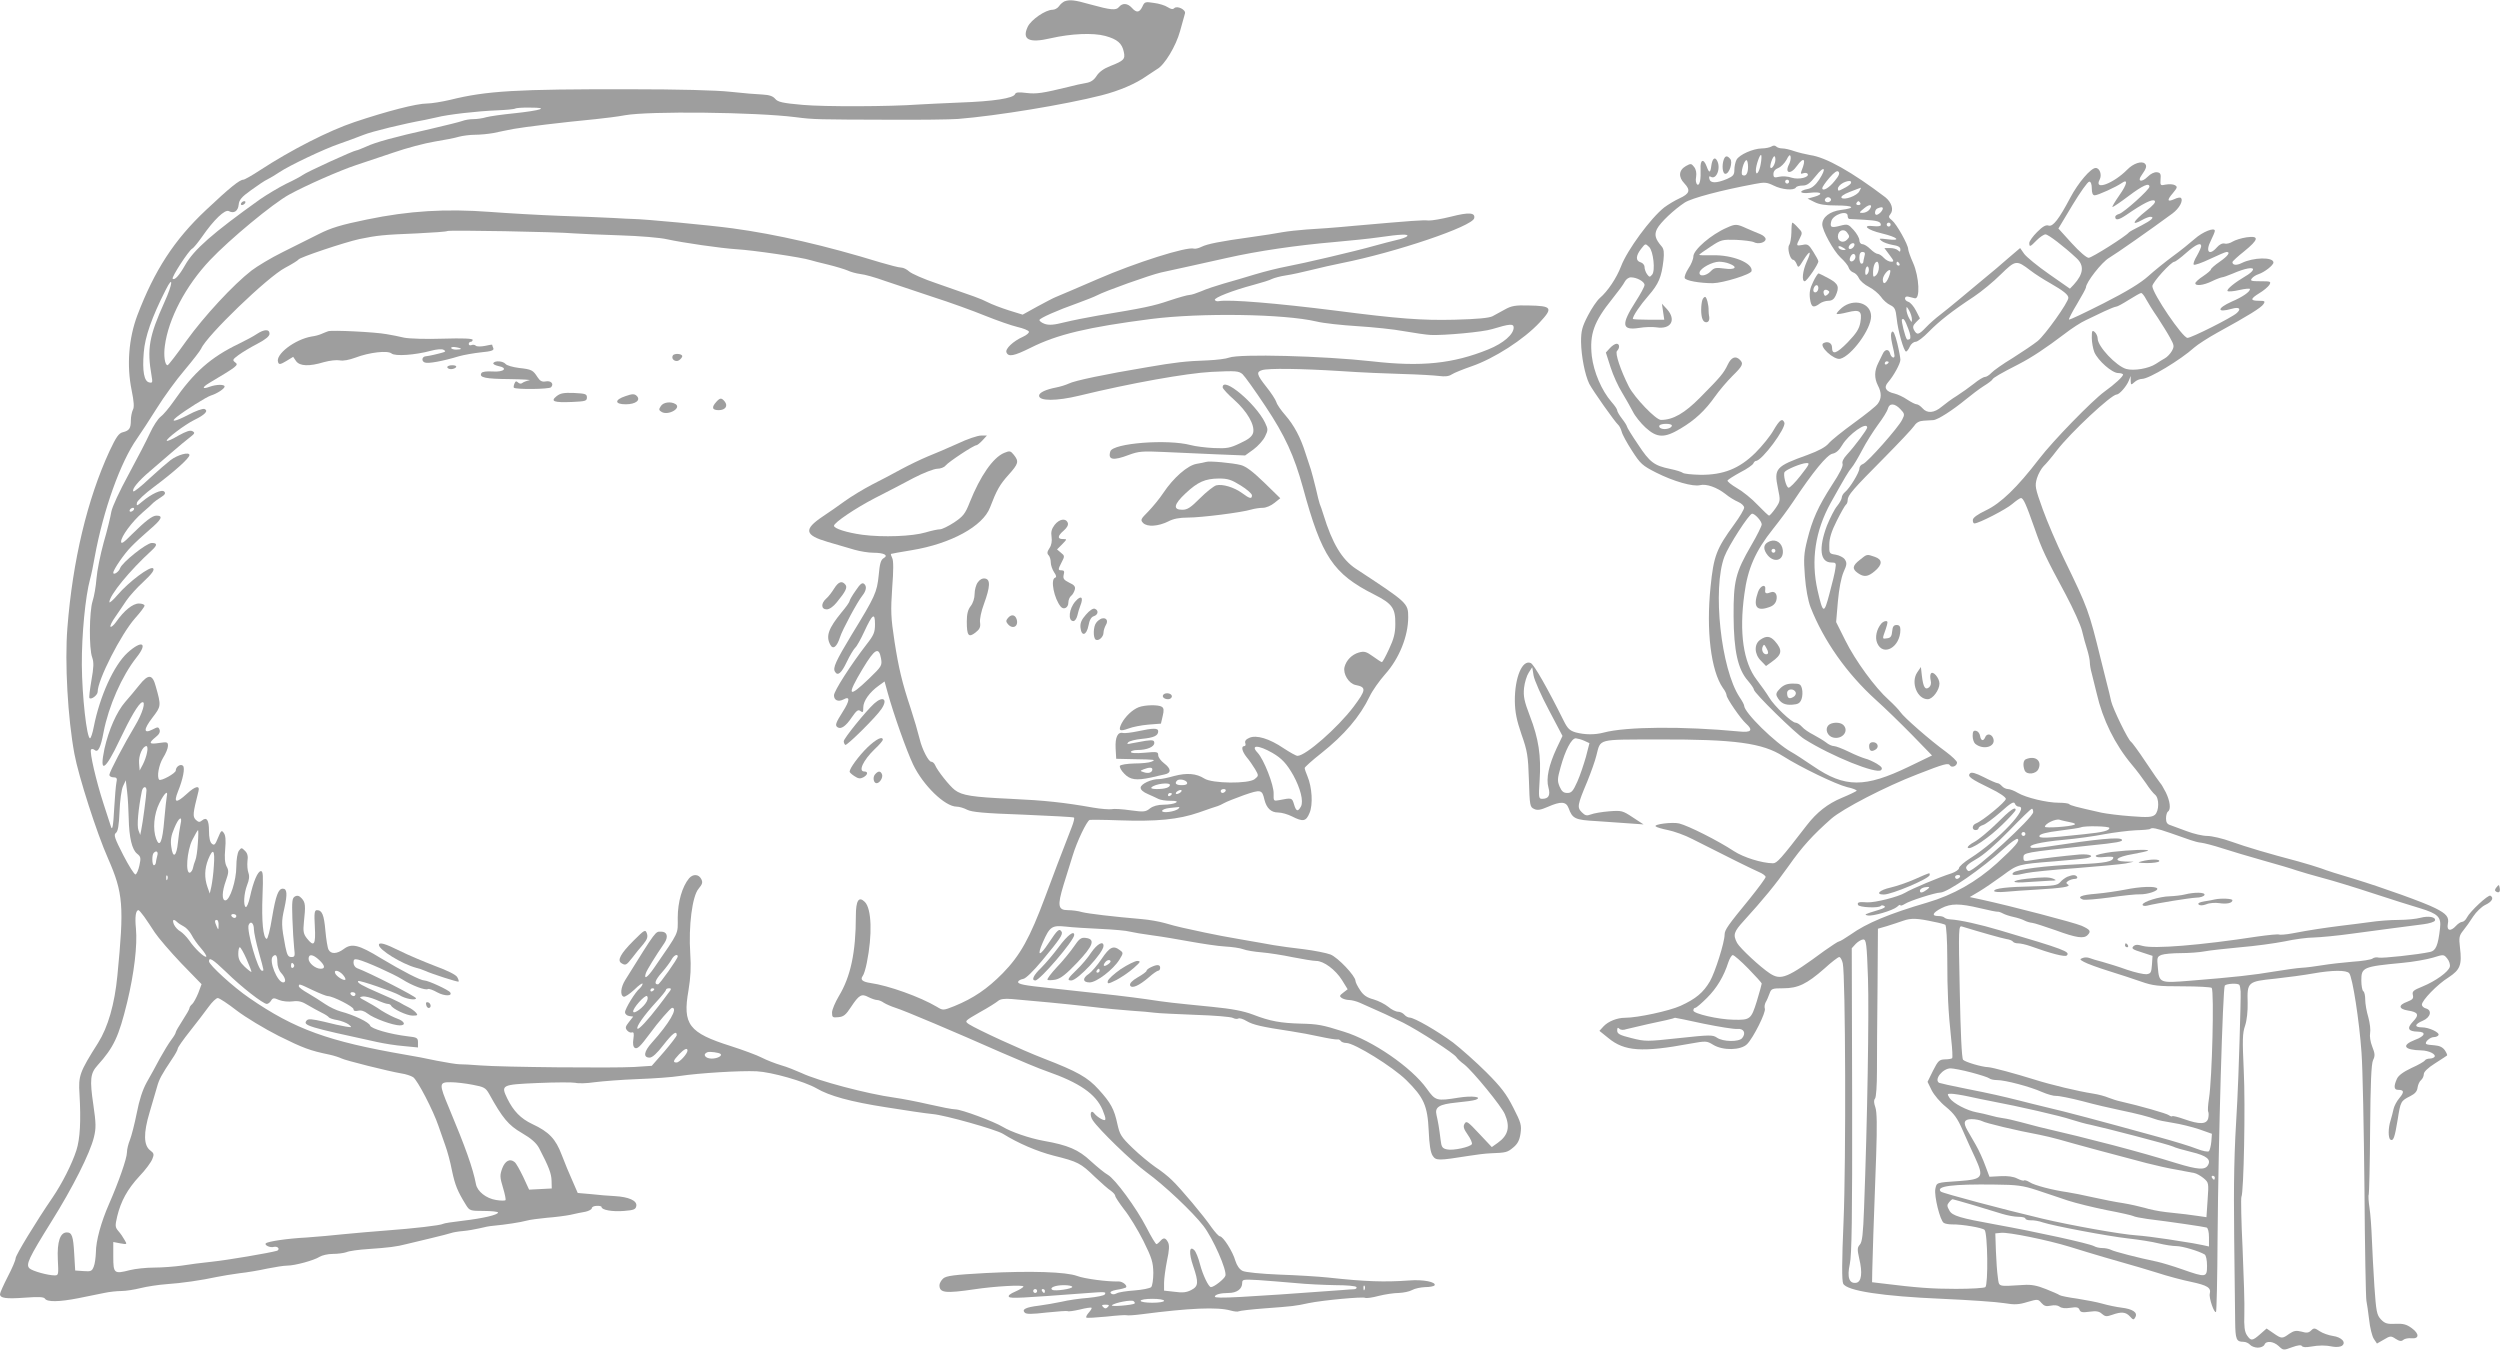 <?xml version="1.0" standalone="no"?>
<!DOCTYPE svg PUBLIC "-//W3C//DTD SVG 20010904//EN"
 "http://www.w3.org/TR/2001/REC-SVG-20010904/DTD/svg10.dtd">
<svg version="1.0" xmlns="http://www.w3.org/2000/svg"
 width="1280pt" height="691pt" viewBox="0 0 1280 691"
 preserveAspectRatio="xMidYMid meet">
<g transform="translate(0,691) scale(0.1,-0.1)"
fill="#9e9e9e" stroke="none">
<path d="M5450 6903 c-8 -4 -21 -14 -28 -25 -7 -10 -22 -18 -33 -18 -36 0
-110 -51 -127 -87 -31 -66 6 -85 117 -59 105 24 217 29 280 12 62 -17 86 -38
95 -82 8 -37 0 -45 -69 -72 -32 -12 -57 -30 -70 -50 -14 -22 -30 -33 -55 -37
-19 -3 -60 -12 -90 -20 -131 -32 -163 -37 -214 -31 -40 5 -55 4 -59 -6 -8 -21
-109 -37 -282 -43 -88 -4 -182 -8 -210 -10 -151 -11 -485 -12 -595 -2 -104 9
-128 15 -141 31 -12 14 -30 20 -65 22 -27 1 -101 7 -164 14 -71 8 -268 13
-515 13 -580 1 -734 -8 -919 -54 -43 -10 -97 -19 -120 -19 -53 0 -204 -39
-371 -95 -131 -44 -322 -141 -483 -246 -41 -27 -80 -49 -86 -49 -19 0 -70 -41
-191 -155 -163 -153 -264 -309 -352 -540 -44 -117 -55 -257 -29 -383 12 -59
14 -88 6 -101 -5 -11 -10 -35 -10 -53 0 -41 -8 -53 -41 -61 -21 -5 -34 -24
-68 -96 -114 -247 -189 -561 -216 -906 -14 -178 2 -462 36 -645 21 -114 115
-407 172 -535 78 -178 83 -242 48 -600 -14 -146 -48 -264 -99 -345 -95 -150
-101 -168 -95 -261 8 -139 3 -230 -16 -289 -23 -71 -73 -169 -121 -240 -87
-127 -190 -297 -190 -312 0 -10 -18 -52 -40 -94 -22 -43 -40 -83 -40 -90 0
-21 31 -25 128 -18 70 5 96 4 102 -5 11 -18 73 -17 170 2 47 10 107 22 133 27
27 6 67 10 89 10 22 0 66 7 98 15 32 8 91 17 132 20 76 5 180 20 258 37 25 5
77 14 116 19 38 4 103 15 143 24 40 8 85 15 101 15 40 0 138 27 166 45 13 8
43 15 68 15 25 0 56 4 70 9 13 6 64 13 113 16 101 7 144 12 193 25 19 5 76 18
125 30 50 12 97 24 105 27 8 3 35 8 60 10 25 2 63 9 85 14 22 6 54 12 70 13
65 6 141 18 170 26 17 5 64 11 105 15 41 3 95 10 120 15 25 6 60 13 78 16 17
4 32 12 32 18 0 6 11 12 25 12 14 1 25 -2 25 -6 0 -15 56 -25 115 -20 51 4 60
8 63 26 4 27 -39 46 -111 50 -29 1 -83 6 -120 10 l-69 6 -27 62 c-15 33 -40
93 -55 133 -31 82 -65 118 -151 158 -59 28 -96 66 -128 131 -33 69 -30 71 157
79 91 4 177 4 192 1 14 -4 59 -3 98 3 39 5 139 13 221 16 83 3 179 10 215 16
99 15 312 28 394 24 78 -4 245 -52 306 -87 66 -39 175 -69 355 -97 99 -16 207
-32 240 -35 62 -5 324 -79 360 -101 77 -48 174 -90 260 -112 124 -31 138 -38
211 -109 33 -31 69 -63 82 -71 12 -9 22 -20 22 -26 0 -6 21 -37 46 -70 26 -32
70 -105 98 -160 44 -89 50 -110 51 -164 0 -34 -5 -67 -11 -73 -6 -6 -45 -14
-85 -17 -41 -3 -82 -9 -92 -15 -13 -7 -23 -6 -29 0 -7 7 2 13 28 18 22 3 43 9
47 11 14 8 -14 33 -37 32 -55 -2 -175 14 -211 28 -57 21 -235 27 -469 15 -163
-9 -201 -14 -217 -28 -10 -9 -19 -25 -19 -34 0 -40 30 -43 180 -21 99 15 250
24 250 14 0 -4 -19 -16 -42 -26 -26 -11 -38 -21 -32 -27 9 -9 61 -6 394 19
102 8 105 7 96 -7 -3 -5 -41 -13 -83 -17 -43 -3 -105 -12 -138 -20 -33 -7 -85
-16 -116 -20 -67 -8 -89 -19 -72 -36 8 -8 36 -8 113 1 56 6 104 9 107 7 2 -3
30 1 61 8 31 8 59 12 61 9 2 -2 -4 -13 -14 -24 -10 -11 -16 -23 -13 -26 3 -3
50 0 103 5 53 6 100 9 103 7 4 -2 39 0 77 5 246 32 389 38 456 19 18 -5 36 -7
41 -4 5 3 64 10 131 15 148 11 158 12 227 27 73 15 278 34 290 27 5 -3 36 1
69 10 32 8 78 15 102 15 24 1 55 7 69 15 14 8 44 14 67 15 23 0 44 4 48 9 10
17 -59 31 -130 25 -126 -9 -223 -6 -415 15 -47 5 -159 12 -249 15 -97 4 -175
12 -189 19 -16 8 -29 27 -37 52 -13 47 -63 125 -79 125 -6 0 -25 21 -43 46
-41 60 -158 199 -203 242 -19 19 -57 49 -85 67 -27 19 -80 62 -116 97 -59 57
-66 69 -78 123 -16 76 -34 109 -96 177 -56 62 -109 92 -280 158 -114 44 -342
149 -384 176 -23 16 -23 16 55 61 44 24 86 51 94 58 11 10 33 13 70 10 107 -9
267 -24 400 -39 74 -9 171 -18 215 -21 44 -3 96 -7 115 -10 19 -3 114 -7 210
-11 96 -3 183 -10 193 -16 9 -5 22 -6 27 -3 6 4 25 -2 43 -13 32 -19 79 -30
227 -52 41 -6 109 -19 150 -28 41 -9 80 -15 87 -14 6 2 14 -2 18 -8 3 -5 16
-10 28 -10 41 0 238 -122 307 -190 90 -89 109 -130 115 -260 3 -70 9 -110 20
-127 17 -26 28 -26 185 -1 36 6 85 12 110 13 82 3 88 5 118 30 22 18 32 37 37
71 6 43 3 55 -37 133 -35 69 -61 104 -138 181 -52 52 -129 120 -170 152 -80
59 -199 128 -223 128 -8 0 -20 7 -27 15 -7 8 -21 15 -32 15 -11 0 -34 11 -50
25 -17 14 -51 31 -75 38 -34 9 -52 21 -69 47 -13 19 -24 41 -24 48 0 25 -90
120 -128 135 -21 8 -82 20 -137 27 -55 6 -125 16 -155 21 -30 6 -104 18 -165
29 -60 10 -144 26 -185 35 -41 9 -93 20 -115 25 -22 5 -63 15 -92 24 -28 8
-80 17 -115 20 -152 13 -276 28 -308 36 -19 6 -52 10 -72 10 -51 0 -55 22 -23
128 15 48 36 116 47 151 22 73 72 177 87 183 6 1 73 1 148 -2 196 -7 307 4
411 40 48 17 92 32 97 33 6 2 20 8 32 15 12 7 58 25 102 41 87 30 93 29 105
-24 11 -43 34 -65 70 -65 18 0 49 -9 71 -20 57 -29 72 -26 90 18 18 42 13 131
-11 188 -8 18 -14 37 -14 42 0 4 37 38 83 74 120 95 200 189 250 293 13 28 49
79 79 113 72 80 118 195 118 292 0 72 -3 74 -268 248 -71 47 -121 130 -166
277 -7 22 -15 47 -19 55 -3 8 -12 44 -20 80 -9 36 -20 79 -25 95 -6 17 -18 55
-28 85 -25 80 -58 142 -103 194 -22 25 -43 55 -46 67 -4 13 -27 48 -51 78 -50
63 -53 77 -22 86 31 10 197 8 403 -5 99 -7 243 -13 320 -15 77 -2 159 -7 183
-10 30 -4 50 -2 65 8 12 8 57 26 100 41 117 40 269 138 350 225 70 75 64 85
-58 87 -65 2 -87 -2 -119 -20 -21 -11 -50 -27 -64 -35 -17 -9 -77 -15 -196
-18 -165 -4 -287 5 -611 47 -294 37 -542 58 -595 48 -8 -2 -17 1 -20 6 -6 11
91 49 200 78 41 11 83 24 93 30 11 5 43 14 71 18 28 4 87 17 131 28 44 11 114
27 155 35 276 55 670 188 678 230 6 29 -28 31 -118 8 -48 -12 -100 -21 -116
-20 -29 3 -72 0 -379 -27 -93 -9 -204 -17 -245 -19 -41 -3 -97 -9 -125 -14
-27 -5 -99 -17 -160 -25 -159 -22 -224 -35 -254 -50 -14 -7 -31 -11 -38 -9
-35 12 -300 -72 -493 -156 -36 -16 -94 -41 -130 -56 -36 -15 -74 -31 -85 -36
-11 -4 -54 -27 -95 -49 l-74 -41 -71 22 c-38 12 -88 31 -109 42 -40 20 -56 25
-260 96 -66 22 -129 50 -141 61 -12 11 -30 20 -41 20 -11 0 -58 12 -105 26
-284 87 -531 144 -759 175 -118 16 -447 47 -510 48 -8 0 -53 2 -100 5 -47 2
-170 8 -275 11 -104 4 -264 13 -355 20 -229 17 -415 6 -632 -39 -132 -27 -184
-43 -245 -74 -43 -21 -126 -63 -186 -93 -59 -29 -130 -72 -159 -94 -94 -73
-242 -233 -333 -359 -49 -69 -93 -126 -97 -126 -14 0 -21 50 -14 99 18 139
107 308 231 439 100 106 322 290 406 336 86 47 256 122 343 151 39 13 125 42
191 64 66 23 161 48 210 56 50 8 106 19 125 25 19 5 56 10 82 10 25 0 68 4 95
9 26 6 73 15 103 21 55 10 252 34 420 50 47 5 114 13 150 20 124 22 669 16
874 -10 92 -12 115 -12 476 -13 157 -1 317 1 355 4 200 16 546 73 735 121 90
23 175 59 231 99 19 13 43 29 53 35 38 20 97 118 118 195 11 41 22 81 25 90 6
19 -40 42 -55 27 -7 -7 -17 -5 -33 5 -13 9 -45 19 -71 22 -44 7 -48 6 -59 -19
-15 -31 -30 -33 -54 -6 -22 24 -48 26 -66 4 -15 -18 -40 -16 -149 14 -77 22
-103 25 -130 15z m-2687 -553 c-13 -5 -71 -14 -130 -20 -60 -6 -124 -15 -143
-20 -19 -6 -49 -10 -67 -10 -18 0 -42 -4 -55 -9 -13 -5 -86 -23 -163 -41 -187
-42 -282 -68 -331 -91 -23 -10 -45 -19 -49 -19 -13 0 -258 -112 -275 -126 -8
-6 -46 -27 -85 -45 -38 -19 -98 -55 -133 -79 -245 -175 -339 -258 -384 -337
-30 -53 -54 -80 -64 -70 -7 7 81 143 100 154 8 4 30 32 50 60 60 87 118 143
138 132 25 -14 47 0 50 33 2 24 15 40 63 74 33 24 71 50 85 56 14 7 41 23 60
36 52 35 231 120 308 146 37 13 92 33 122 45 44 18 209 58 315 77 11 2 38 8
60 13 58 15 209 32 309 36 48 2 90 6 93 9 4 3 38 6 77 5 53 0 65 -3 49 -9z
m177 -635 c30 -2 136 -7 235 -10 99 -3 207 -12 240 -20 82 -18 276 -46 355
-51 87 -5 338 -42 380 -56 8 -3 49 -13 90 -23 41 -10 86 -24 100 -30 14 -7 43
-15 65 -18 22 -2 78 -18 125 -35 47 -16 157 -53 245 -82 88 -28 209 -72 270
-97 60 -24 134 -50 164 -57 30 -7 56 -17 59 -24 2 -6 -12 -18 -30 -26 -51 -23
-92 -62 -85 -80 10 -25 38 -19 123 23 137 69 293 106 619 148 254 32 678 26
845 -13 36 -9 130 -19 210 -24 80 -5 188 -16 240 -26 52 -9 113 -18 135 -19
68 -3 268 15 315 30 89 27 110 29 110 8 0 -35 -53 -81 -130 -112 -180 -73
-342 -90 -595 -61 -252 28 -680 39 -732 19 -15 -6 -64 -12 -108 -14 -114 -4
-166 -10 -311 -35 -216 -36 -373 -69 -402 -84 -15 -7 -44 -16 -65 -20 -52 -10
-87 -26 -87 -42 0 -28 89 -28 205 0 263 64 548 115 678 122 126 6 139 5 159
-12 11 -10 64 -84 117 -164 100 -150 147 -253 192 -416 96 -354 154 -442 367
-549 91 -46 107 -70 106 -150 0 -47 -8 -77 -32 -128 -17 -37 -33 -67 -37 -67
-3 0 -23 13 -45 29 -35 25 -45 28 -73 20 -35 -10 -64 -39 -73 -74 -9 -35 22
-85 56 -92 57 -11 55 -25 -10 -112 -82 -108 -245 -251 -287 -251 -7 0 -39 18
-71 39 -72 49 -140 70 -176 53 -17 -7 -24 -17 -20 -27 3 -8 1 -15 -5 -15 -18
0 -12 -27 12 -57 13 -15 32 -43 43 -61 19 -33 19 -34 -2 -51 -31 -25 -219 -23
-258 3 -41 26 -89 30 -154 13 -31 -9 -66 -16 -77 -16 -39 1 -95 -25 -95 -44 0
-11 14 -23 38 -33 20 -9 45 -20 54 -25 10 -5 37 -9 60 -9 32 0 39 -3 28 -10
-8 -5 -36 -10 -61 -10 -31 0 -55 -7 -71 -19 -22 -18 -32 -19 -98 -10 -41 6
-85 9 -97 6 -13 -2 -56 1 -96 8 -147 26 -247 37 -422 45 -196 9 -249 17 -286
45 -27 20 -90 100 -101 127 -4 10 -13 18 -20 18 -14 0 -47 64 -59 115 -12 47
-26 95 -47 160 -43 129 -61 205 -82 340 -19 124 -20 156 -12 275 7 88 7 141 0
153 -5 10 -8 20 -6 21 2 1 49 10 106 19 201 33 365 123 401 219 34 89 50 117
94 166 52 58 55 69 28 103 -17 21 -21 22 -50 10 -57 -24 -122 -118 -176 -253
-23 -59 -34 -72 -80 -103 -29 -19 -62 -35 -72 -35 -11 0 -44 -7 -74 -16 -67
-20 -218 -26 -324 -12 -80 11 -145 32 -145 46 0 16 108 89 210 142 59 30 148
76 198 103 50 26 105 47 121 47 16 0 35 7 42 16 15 19 144 104 157 104 5 0 19
11 32 25 l23 25 -30 0 c-17 0 -71 -18 -119 -41 -49 -22 -118 -52 -154 -66 -36
-15 -96 -44 -135 -65 -38 -21 -106 -57 -150 -79 -44 -23 -107 -61 -140 -85
-33 -24 -83 -59 -112 -78 -100 -67 -94 -96 26 -131 47 -14 109 -32 137 -40 28
-8 71 -15 95 -15 55 0 80 -13 53 -28 -14 -8 -20 -28 -25 -87 -9 -88 -18 -108
-138 -304 -82 -136 -98 -171 -86 -190 14 -24 33 -8 60 49 16 34 36 66 43 73 8
6 29 44 47 83 42 91 55 100 55 38 0 -41 -6 -56 -43 -103 -81 -105 -167 -239
-167 -261 0 -26 22 -35 49 -21 34 19 33 -5 -4 -63 -37 -58 -41 -71 -26 -80 17
-11 42 6 72 51 25 36 33 42 45 32 12 -9 14 -6 14 19 0 33 32 78 80 112 l29 21
16 -58 c31 -112 96 -295 130 -367 51 -107 163 -216 223 -216 13 0 37 -7 54
-16 24 -12 86 -18 287 -25 140 -6 258 -12 260 -15 3 -3 -2 -24 -11 -47 -60
-154 -92 -239 -137 -360 -78 -209 -127 -298 -217 -390 -80 -81 -150 -128 -247
-168 -58 -23 -59 -23 -90 -4 -86 51 -248 109 -340 122 -41 6 -54 17 -40 36 6
7 15 37 21 67 29 143 25 277 -10 312 -31 31 -46 8 -46 -72 0 -186 -27 -311
-87 -410 -19 -32 -35 -70 -35 -84 0 -25 3 -27 32 -24 27 2 39 12 65 52 41 62
54 70 89 51 16 -8 36 -15 44 -15 9 0 24 -6 35 -14 11 -7 38 -19 60 -26 48 -15
307 -125 540 -228 94 -41 199 -85 235 -97 168 -59 250 -116 285 -197 21 -52
20 -61 -7 -47 -13 7 -28 19 -34 27 -19 26 -28 -6 -9 -34 31 -47 200 -211 275
-266 92 -67 235 -202 291 -274 50 -65 122 -228 113 -256 -5 -16 -58 -58 -74
-58 -12 0 -42 63 -56 117 -8 32 -21 64 -29 72 -26 26 -29 -14 -6 -81 29 -85
27 -104 -10 -123 -23 -12 -44 -15 -85 -9 l-54 6 0 40 c0 21 7 72 15 113 12 55
13 80 5 95 -13 24 -23 25 -40 5 -7 -8 -16 -15 -19 -15 -4 0 -27 38 -51 85 -52
101 -161 249 -198 270 -15 8 -54 40 -87 70 -63 59 -117 82 -242 104 -72 13
-167 46 -208 71 -46 28 -213 90 -243 90 -15 0 -76 12 -137 26 -60 14 -139 29
-175 34 -139 19 -392 86 -476 126 -29 13 -76 32 -105 40 -30 9 -74 26 -99 39
-25 13 -96 39 -158 59 -215 68 -248 110 -217 285 11 67 14 119 9 190 -9 139
10 293 43 331 20 24 22 33 13 50 -13 25 -42 26 -62 3 -35 -42 -58 -121 -58
-202 0 -87 11 -65 -122 -258 -34 -49 -53 -61 -41 -25 5 15 47 84 95 154 21 32
14 58 -17 58 -30 0 -22 12 -184 -248 -23 -37 -27 -78 -8 -85 6 -3 31 14 55 36
23 23 42 36 42 30 0 -6 -7 -16 -14 -23 -23 -18 -76 -105 -76 -123 0 -8 9 -17
21 -19 l21 -3 -22 -28 c-18 -23 -20 -30 -9 -43 7 -8 18 -13 25 -10 9 3 11 -6
7 -33 -4 -25 -1 -41 7 -46 13 -8 29 8 75 70 44 61 109 135 116 135 32 0 -14
-79 -103 -178 -42 -46 -46 -77 -12 -77 14 0 38 22 71 65 46 59 68 76 68 50 0
-5 -29 -43 -64 -84 l-64 -73 -91 -6 c-112 -6 -670 -1 -786 8 -47 4 -95 6 -108
6 -13 0 -64 8 -115 18 -51 11 -123 25 -162 31 -393 68 -566 130 -798 290 -81
55 -207 170 -207 188 0 23 19 11 87 -54 78 -77 190 -164 209 -164 7 0 17 8 22
17 9 14 14 15 41 3 17 -7 49 -10 70 -7 29 4 48 -1 77 -19 22 -13 53 -30 71
-39 17 -8 34 -19 37 -24 3 -4 23 -11 44 -14 20 -4 46 -14 57 -22 19 -16 18
-16 -15 -11 -19 3 -70 14 -112 25 -61 14 -80 16 -88 6 -21 -25 5 -33 360 -110
36 -8 98 -18 138 -21 l72 -7 0 26 c0 23 -5 26 -52 31 -92 11 -188 39 -193 55
-5 17 -82 54 -150 72 -22 6 -58 23 -80 38 -22 15 -61 40 -87 55 -27 15 -48 31
-48 36 0 14 1 14 72 -20 34 -16 69 -30 76 -30 26 0 132 -54 132 -67 0 -9 8
-11 23 -8 15 4 32 -1 50 -15 30 -24 129 -60 164 -60 34 0 24 22 -14 35 -17 6
-53 24 -80 41 -26 18 -64 40 -83 50 -31 16 -33 19 -13 22 12 2 43 -6 69 -17
26 -12 52 -21 59 -21 8 0 15 -4 17 -8 7 -17 81 -52 110 -52 26 0 29 2 18 15
-7 8 -24 21 -39 28 -14 7 -35 18 -46 25 -11 6 -58 28 -105 48 -86 37 -114 53
-106 61 6 6 184 -56 211 -72 29 -19 85 -29 85 -16 0 9 -243 133 -302 154 -10
4 -18 16 -18 28 0 17 4 20 23 16 41 -10 181 -73 226 -101 50 -32 119 -58 132
-50 5 3 27 -5 48 -17 37 -20 79 -20 66 0 -7 12 -113 61 -132 61 -20 0 -111 47
-223 114 -113 69 -149 78 -190 47 -35 -26 -66 -27 -78 -3 -5 9 -12 53 -16 97
-7 81 -17 105 -43 105 -13 0 -15 -14 -11 -85 5 -93 -4 -106 -41 -59 -17 22
-20 35 -15 83 9 83 8 100 -11 121 -13 14 -22 17 -35 10 -14 -8 -16 -23 -13
-112 2 -57 6 -124 9 -151 5 -42 4 -47 -14 -47 -17 0 -22 10 -31 53 -21 110
-21 127 -5 197 16 73 14 100 -8 100 -23 0 -36 -35 -55 -148 -10 -62 -22 -111
-28 -109 -18 6 -26 91 -21 219 4 104 3 128 -8 128 -16 0 -39 -53 -56 -132 -7
-32 -17 -55 -22 -52 -13 8 -9 70 7 112 11 27 13 46 7 63 -5 13 -7 40 -5 60 4
25 0 41 -13 53 -17 17 -18 17 -31 0 -7 -10 -13 -44 -13 -81 0 -71 -33 -173
-56 -173 -19 0 -18 44 3 102 14 40 15 51 3 72 -9 18 -11 45 -7 89 4 45 2 70
-7 82 -11 16 -14 14 -30 -25 -14 -35 -19 -40 -31 -30 -10 8 -15 31 -15 66 0
56 -12 73 -36 53 -12 -10 -18 -9 -32 4 -16 17 -15 31 14 145 9 33 -16 28 -60
-13 -55 -50 -68 -46 -45 12 26 64 37 121 26 132 -12 12 -37 -4 -37 -24 0 -14
-76 -56 -85 -47 -13 14 -2 76 20 112 14 22 25 49 25 61 0 20 -4 21 -45 15 -52
-8 -56 -1 -18 30 18 14 24 26 20 38 -6 15 -9 15 -36 1 -47 -24 -47 0 -1 60 45
59 46 60 18 159 -17 65 -38 67 -85 8 -21 -26 -53 -65 -72 -86 -44 -51 -84
-142 -106 -239 -28 -132 3 -114 77 43 56 118 97 187 115 194 22 9 3 -56 -35
-119 -56 -93 -132 -238 -132 -252 0 -7 9 -13 21 -13 17 0 20 -5 15 -27 -3 -16
-8 -73 -11 -127 -5 -97 -10 -124 -18 -95 -3 8 -19 59 -37 114 -38 117 -72 264
-64 277 3 5 12 4 20 -3 16 -13 30 15 44 91 26 135 94 289 169 384 60 75 28 91
-46 24 -70 -64 -142 -222 -173 -380 -6 -32 -15 -58 -19 -58 -17 0 -41 219 -42
375 -1 155 18 351 42 439 6 21 17 73 24 115 44 240 132 486 217 606 19 28 65
97 101 155 36 58 100 146 142 195 42 50 80 99 85 110 27 65 341 368 430 414
36 19 66 38 68 42 5 11 235 88 312 105 93 19 121 22 295 29 83 4 152 9 155 12
6 6 563 -4 650 -12z m4264 -15 c-5 -5 -30 -14 -54 -19 -25 -6 -76 -19 -115
-30 -95 -27 -364 -90 -450 -106 -38 -7 -110 -25 -160 -40 -49 -15 -121 -36
-160 -47 -38 -11 -90 -28 -114 -39 -24 -10 -51 -19 -60 -19 -10 0 -56 -13
-104 -29 -82 -28 -131 -38 -367 -77 -52 -9 -128 -24 -169 -34 -55 -14 -80 -16
-103 -8 -16 6 -27 15 -26 20 4 10 88 48 198 87 41 15 84 32 95 38 43 23 273
105 330 118 33 7 103 23 155 34 52 12 133 30 180 40 159 36 358 65 555 82 77
7 178 17 225 24 110 16 157 18 144 5z m-6362 -337 c-79 -175 -90 -239 -66
-377 6 -34 5 -38 -12 -34 -26 5 -36 57 -28 153 6 80 41 180 112 320 41 82 37
32 -6 -62z m3669 -1825 c6 -36 3 -40 -62 -103 -107 -103 -116 -89 -32 51 62
103 83 115 94 52z m-3758 -480 c-3 -18 -13 -46 -22 -63 l-16 -30 -3 38 c-3 38
18 87 38 87 5 0 7 -14 3 -32z m5762 -3 c48 -28 73 -55 107 -115 36 -66 53
-132 39 -159 -16 -29 -25 -26 -36 12 -10 33 -11 33 -77 20 -27 -5 -28 -4 -27
33 2 43 -50 176 -82 210 -39 41 3 41 76 -1z m-437 -152 c2 -9 -7 -13 -27 -13
-30 0 -39 9 -24 24 11 10 46 3 51 -11z m-5419 -183 c2 -98 17 -161 43 -181 19
-15 20 -22 12 -59 -5 -24 -14 -45 -20 -47 -6 -2 -34 43 -63 99 -44 86 -50 104
-38 113 11 8 16 38 19 110 2 55 10 114 18 130 l14 30 7 -60 c4 -33 7 -94 8
-135z m5331 171 c0 -13 -26 -21 -68 -21 -22 0 -32 4 -26 9 18 18 94 27 94 12z
m-5240 -28 c0 -21 -19 -166 -27 -203 l-5 -25 -9 24 c-9 22 -1 109 17 199 5 26
24 30 24 5z m5290 -13 c-8 -5 -17 -7 -19 -4 -3 3 1 9 9 14 8 5 17 7 19 4 3 -3
-1 -9 -9 -14z m235 10 c-3 -5 -10 -10 -16 -10 -5 0 -9 5 -9 10 0 6 7 10 16 10
8 0 12 -4 9 -10z m-5421 -27 c-2 -10 -8 -64 -13 -121 -9 -111 -23 -145 -41
-98 -19 50 -12 128 16 184 25 51 46 70 38 35z m5146 13 c0 -3 -4 -8 -10 -11
-5 -3 -10 -1 -10 4 0 6 5 11 10 11 6 0 10 -2 10 -4z m34 -76 c-16 -16 -84 -25
-84 -12 0 6 17 13 38 15 20 2 41 4 47 5 5 1 4 -3 -1 -8z m-5110 -82 c-4 -18
-10 -60 -13 -92 -7 -72 -26 -84 -34 -22 -5 33 -1 58 15 95 23 57 44 69 32 19z
m89 -95 c-2 -38 -8 -77 -13 -88 -5 -11 -10 -29 -12 -39 -2 -11 -9 -21 -15 -24
-25 -8 -16 113 12 168 14 28 27 50 29 50 2 0 2 -30 -1 -67z m-208 -65 c-3 -13
-7 -29 -7 -35 -1 -7 -5 -13 -10 -13 -10 0 -11 54 -1 63 14 15 25 6 18 -15z
m290 -50 c-2 -40 -9 -89 -13 -108 l-8 -35 -12 34 c-16 46 -15 93 4 141 25 61
35 49 29 -32z m-238 -70 c-3 -8 -6 -5 -6 6 -1 11 2 17 5 13 3 -3 4 -12 1 -19z
m-119 -191 c12 -17 37 -54 55 -82 18 -27 79 -98 135 -157 l104 -107 -17 -46
c-10 -24 -24 -50 -31 -56 -8 -6 -14 -16 -14 -21 0 -5 -16 -33 -35 -62 -19 -29
-35 -57 -35 -61 0 -5 -10 -22 -23 -39 -13 -17 -39 -60 -59 -96 -19 -36 -49
-91 -67 -122 -21 -38 -38 -90 -51 -158 -11 -55 -27 -117 -35 -137 -8 -19 -15
-48 -15 -63 0 -31 -43 -153 -92 -265 -40 -91 -67 -188 -67 -247 -1 -26 -5 -59
-11 -73 -9 -23 -14 -26 -52 -23 l-43 3 -5 85 c-5 92 -12 110 -38 110 -34 0
-50 -48 -46 -137 4 -79 4 -83 -16 -83 -35 0 -114 22 -129 36 -20 19 -5 51 112
239 109 174 198 350 218 433 11 45 11 70 -3 165 -19 129 -16 161 21 202 84 93
109 147 152 323 36 149 53 293 45 378 -6 59 -1 94 13 94 3 0 16 -15 29 -33z
m472 3 c0 -5 -4 -10 -9 -10 -6 0 -13 5 -16 10 -3 6 1 10 9 10 9 0 16 -4 16
-10z m-303 -31 c6 -6 22 -16 35 -23 12 -6 30 -26 39 -43 9 -18 30 -48 48 -68
18 -21 30 -40 27 -43 -8 -7 -60 42 -88 84 -13 18 -33 38 -44 45 -12 6 -27 22
-33 35 -11 25 -3 32 16 13z m212 -16 c0 -25 -1 -26 -9 -8 -12 27 -12 35 0 35
6 0 10 -12 9 -27z m181 -21 c0 -15 11 -67 25 -117 29 -104 27 -95 16 -95 -20
0 -79 205 -68 234 10 24 27 10 27 -22z m4335 2 c66 -3 134 -9 150 -14 17 -4
68 -13 115 -19 47 -6 135 -21 195 -32 61 -11 140 -23 176 -25 37 -2 79 -8 94
-14 15 -6 57 -13 94 -16 36 -3 108 -14 160 -25 51 -10 105 -19 120 -19 38 0
98 -44 132 -98 l29 -47 -22 -17 c-20 -15 -21 -19 -8 -28 8 -5 25 -10 37 -10
12 0 37 -6 55 -14 114 -50 161 -72 222 -102 79 -40 261 -157 273 -177 4 -7 22
-24 40 -37 45 -36 191 -214 208 -255 28 -65 17 -108 -36 -146 l-31 -22 -65 69
c-57 61 -65 67 -74 51 -9 -14 -5 -27 16 -57 15 -21 24 -43 21 -48 -9 -15 -96
-34 -127 -27 -24 5 -29 12 -33 48 -7 59 -14 98 -21 128 -10 41 13 55 102 64
43 4 87 10 98 14 39 15 -19 22 -87 11 -113 -18 -118 -17 -163 46 -78 109 -278
247 -425 292 -110 35 -134 39 -220 41 -103 3 -156 12 -244 46 -50 19 -109 30
-210 40 -211 21 -223 22 -336 39 -93 13 -166 22 -495 57 -133 14 -166 20 -162
33 2 6 14 12 26 14 13 2 51 39 96 93 91 110 109 135 100 149 -11 18 -20 11
-65 -57 -48 -73 -63 -71 -30 4 35 79 46 86 115 79 33 -4 114 -9 180 -12z
m-4372 -156 c15 -34 26 -63 24 -64 -1 -2 -17 10 -35 27 -24 23 -32 39 -32 65
0 18 3 34 8 34 4 0 20 -28 35 -62z m157 -13 c0 -22 8 -44 20 -57 21 -23 27
-48 10 -48 -30 0 -75 112 -53 133 15 15 23 5 23 -28z m214 10 c30 -28 33 -45
8 -45 -27 0 -62 29 -62 51 0 26 22 24 54 -6z m1836 18 c0 -12 -93 -143 -101
-143 -22 0 -15 22 20 61 21 24 43 54 50 67 11 21 31 30 31 15z m-1965 -42 c3
-5 1 -12 -5 -16 -5 -3 -10 1 -10 9 0 18 6 21 15 7z m250 -51 c10 -11 16 -23
13 -26 -8 -7 -46 17 -52 33 -8 20 19 15 39 -7z m1595 -74 c0 -3 -4 -8 -10 -11
-5 -3 -10 -1 -10 4 0 6 5 11 10 11 6 0 10 -2 10 -4z m70 -23 c-11 -16 -33 -44
-48 -64 -55 -72 -102 -122 -108 -116 -9 8 32 67 96 137 28 30 50 58 50 62 0 5
7 8 16 8 13 0 12 -5 -6 -27z m-1600 -3 c0 -5 -4 -10 -9 -10 -6 0 -13 5 -16 10
-3 6 1 10 9 10 9 0 16 -4 16 -10z m1491 -38 c-15 -29 -65 -66 -69 -52 -5 15
61 89 71 80 5 -5 4 -17 -2 -28z m-2099 -46 c46 -35 142 -93 215 -130 125 -62
159 -75 261 -96 23 -5 50 -14 60 -19 18 -10 242 -66 307 -77 22 -3 49 -12 60
-19 22 -14 103 -170 130 -250 9 -27 25 -72 35 -100 10 -27 26 -85 34 -128 16
-76 29 -107 71 -175 19 -31 22 -32 93 -32 39 0 72 -4 72 -8 0 -12 -77 -30
-179 -42 -52 -6 -98 -13 -102 -16 -13 -8 -153 -24 -289 -34 -69 -5 -168 -14
-220 -19 -52 -6 -138 -13 -190 -17 -98 -5 -199 -20 -209 -30 -9 -9 23 -24 41
-18 9 2 19 0 23 -6 3 -5 0 -12 -7 -14 -38 -11 -255 -48 -333 -56 -49 -5 -119
-14 -155 -20 -36 -5 -99 -10 -140 -10 -41 0 -97 -6 -125 -13 -81 -21 -85 -17
-85 69 l0 75 36 -7 c35 -6 36 -6 22 17 -7 13 -21 34 -32 46 -17 20 -17 27 -6
75 19 78 52 139 114 206 31 32 60 72 66 88 10 24 8 30 -11 44 -34 26 -35 89
-3 195 15 50 32 108 38 130 11 40 23 62 77 143 16 23 29 47 29 53 0 6 28 46
63 90 34 43 77 99 95 124 18 25 39 45 47 45 8 0 52 -29 97 -64z m2308 -205 c0
-16 -41 -61 -56 -61 -21 0 -17 10 13 42 27 28 43 35 43 19z m169 -17 c11 -9
-15 -24 -45 -24 -34 0 -49 23 -21 33 11 4 57 -2 66 -9z m-1269 -158 c58 -11
66 -15 84 -46 69 -125 99 -161 168 -201 48 -28 74 -51 88 -77 50 -96 63 -130
64 -167 l1 -40 -58 -3 -58 -3 -30 65 c-17 35 -36 70 -44 76 -24 20 -49 7 -64
-33 -12 -34 -12 -44 4 -97 10 -33 16 -62 13 -65 -3 -3 -24 -3 -48 1 -51 8 -96
44 -103 81 -16 83 -54 189 -138 390 -52 124 -52 133 9 132 26 0 76 -6 112 -13z
m4210 -1015 c58 -6 151 -10 207 -11 57 0 105 -4 108 -10 3 -5 -2 -10 -12 -11
-10 0 -37 -2 -60 -4 -518 -38 -653 -45 -653 -34 0 11 30 19 70 19 42 0 70 20
70 51 0 19 5 19 83 15 45 -3 129 -10 187 -15z m-1140 -20 c0 -10 -88 -23 -102
-15 -17 11 15 24 60 24 23 0 42 -4 42 -9z m1497 -13 c-3 -8 -6 -5 -6 6 -1 11
2 17 5 13 3 -3 4 -12 1 -19z m-1677 -8 c0 -5 -4 -10 -10 -10 -5 0 -10 5 -10
10 0 6 5 10 10 10 6 0 10 -4 10 -10z m40 0 c0 -5 -2 -10 -4 -10 -3 0 -8 5 -11
10 -3 6 -1 10 4 10 6 0 11 -4 11 -10z m459 -64 c-9 -8 -124 -18 -116 -9 13 13
101 30 111 21 5 -4 8 -9 5 -12z m151 14 c0 -6 -27 -10 -60 -10 -33 0 -60 4
-60 10 0 6 27 10 60 10 33 0 60 -4 60 -10z m-288 -32 c-9 -9 -15 -9 -24 0 -9
9 -7 12 12 12 19 0 21 -3 12 -12z"/>
<path d="M1235 5870 c-3 -5 -2 -10 4 -10 5 0 13 5 16 10 3 6 2 10 -4 10 -5 0
-13 -4 -16 -10z"/>
<path d="M1315 5200 c-16 -11 -57 -33 -90 -49 -146 -70 -232 -146 -336 -296
-23 -33 -53 -69 -67 -79 -14 -11 -38 -48 -54 -83 -16 -35 -65 -130 -109 -211
-47 -86 -84 -166 -89 -192 -4 -25 -21 -96 -39 -157 -17 -62 -34 -145 -37 -185
-3 -40 -12 -92 -20 -116 -17 -53 -19 -243 -2 -288 9 -26 8 -50 -4 -118 -8 -47
-13 -88 -10 -90 9 -10 42 15 42 32 0 61 119 294 191 376 27 30 49 59 49 65 0
6 -13 11 -29 11 -31 0 -76 -36 -117 -95 -12 -17 -25 -27 -28 -24 -4 4 7 26 24
50 17 24 42 62 57 84 14 21 53 65 87 96 44 41 58 61 50 69 -14 14 -125 -69
-183 -137 -22 -26 -41 -42 -41 -36 0 35 104 162 218 266 28 26 28 37 -1 37
-27 0 -152 -100 -162 -129 -6 -19 -35 -38 -35 -23 0 15 56 97 91 132 19 20 62
60 96 89 61 52 70 71 34 71 -21 0 -55 -26 -128 -98 -40 -41 -53 -49 -53 -35 0
26 55 101 110 149 25 21 50 44 55 50 6 6 23 18 39 28 21 13 25 21 17 29 -13
13 -65 -11 -114 -52 -26 -22 -29 -23 -26 -5 2 10 41 47 86 80 103 77 183 148
183 164 0 18 -60 2 -97 -26 -18 -14 -67 -56 -109 -95 -41 -39 -78 -68 -81 -65
-10 10 25 53 83 102 31 27 83 72 115 99 32 28 72 61 89 74 27 21 30 25 16 33
-12 7 -32 0 -72 -22 -30 -18 -57 -30 -60 -27 -8 7 92 83 141 107 54 26 74 47
52 56 -9 3 -46 -10 -83 -30 -67 -35 -96 -40 -58 -10 43 34 151 102 174 109 32
10 70 35 70 46 0 12 -43 11 -76 -1 -40 -15 -41 -4 -3 19 143 85 152 92 134
105 -16 12 -15 15 16 38 19 14 62 40 97 58 42 22 62 39 62 51 0 25 -27 24 -65
-1z m-630 -900 c-3 -5 -11 -10 -16 -10 -6 0 -7 5 -4 10 3 6 11 10 16 10 6 0 7
-4 4 -10z"/>
<path d="M1680 5214 c-8 -3 -24 -9 -35 -14 -11 -5 -33 -11 -50 -13 -86 -15
-187 -92 -171 -132 4 -12 11 -12 41 6 l36 22 15 -22 c19 -26 67 -28 143 -5 29
8 65 12 80 9 18 -4 48 2 81 14 71 27 165 38 185 21 18 -15 120 -8 201 14 29 8
58 10 65 5 11 -6 11 -9 -1 -13 -27 -8 -75 -19 -89 -20 -21 -1 -25 -25 -6 -32
17 -7 93 7 175 32 25 7 76 16 113 20 53 5 67 10 63 21 -4 8 -6 16 -6 18 0 1
-17 -1 -37 -6 -22 -4 -42 -4 -47 1 -5 5 -15 6 -22 3 -8 -3 -14 0 -14 6 0 6 5
11 10 11 6 0 10 5 10 10 0 7 -51 9 -152 6 -84 -3 -173 0 -198 5 -25 6 -65 14
-90 18 -58 11 -281 22 -300 15z m680 -90 c0 -2 -11 -4 -25 -4 -14 0 -25 4 -25
9 0 4 11 6 25 3 14 -2 25 -6 25 -8z"/>
<path d="M3445 5090 c-11 -18 13 -36 31 -25 9 6 16 15 17 20 3 14 -40 18 -48
5z"/>
<path d="M2526 5051 c-3 -5 8 -11 25 -15 52 -10 30 -32 -28 -28 -32 2 -54 -1
-58 -8 -14 -23 20 -30 145 -31 69 -1 114 -4 100 -6 -14 -3 -30 -9 -36 -14 -6
-5 -15 -4 -22 3 -8 8 -13 7 -18 -6 -4 -9 -5 -19 -3 -21 10 -10 180 -8 190 2
17 17 0 36 -28 30 -18 -3 -28 2 -41 22 -23 36 -30 40 -94 47 -32 4 -63 13 -69
20 -13 16 -55 19 -63 5z"/>
<path d="M2290 5030 c0 -5 9 -10 19 -10 11 0 23 5 26 10 4 6 -5 10 -19 10 -14
0 -26 -4 -26 -10z"/>
<path d="M6260 4927 c0 -7 27 -36 59 -64 66 -59 107 -129 97 -169 -5 -18 -22
-33 -66 -53 -52 -25 -68 -28 -135 -25 -43 2 -96 9 -118 15 -120 32 -399 10
-412 -32 -14 -44 14 -49 95 -18 49 18 69 20 175 15 66 -3 188 -8 270 -12 l150
-6 43 31 c23 17 50 47 59 66 16 33 16 37 0 71 -47 97 -217 240 -217 181z"/>
<path d="M2849 4881 c-32 -26 -14 -33 82 -29 66 3 74 5 74 23 0 18 -8 20 -66
23 -53 2 -70 -1 -90 -17z"/>
<path d="M3203 4882 c-58 -19 -57 -42 1 -42 51 0 79 22 55 44 -11 10 -22 10
-56 -2z"/>
<path d="M3667 4852 c-25 -28 -21 -42 13 -42 34 0 49 22 30 45 -16 19 -23 19
-43 -3z"/>
<path d="M3383 4830 c-11 -16 -10 -21 6 -30 35 -18 101 21 70 41 -24 15 -64
10 -76 -11z"/>
<path d="M6175 4545 c-5 -2 -27 -6 -49 -10 -46 -8 -118 -71 -170 -149 -19 -29
-54 -71 -77 -95 -39 -39 -41 -43 -26 -59 22 -21 77 -17 128 8 26 14 58 20 101
20 69 0 275 26 324 41 17 5 44 9 60 9 16 0 42 11 59 25 l30 24 -82 80 c-58 56
-93 83 -120 90 -43 11 -163 22 -178 16z m178 -121 c31 -19 57 -42 57 -50 0
-20 -11 -18 -50 11 -41 30 -100 48 -133 40 -13 -4 -50 -33 -83 -66 -48 -48
-64 -59 -91 -59 -49 0 -43 28 17 84 63 59 100 75 170 76 47 0 65 -6 113 -36z"/>
<path d="M5400 4223 c-16 -21 -20 -37 -16 -62 3 -21 0 -42 -11 -58 -12 -18
-13 -27 -4 -36 6 -6 11 -23 11 -37 0 -14 8 -36 17 -50 12 -17 13 -25 5 -28
-25 -8 -5 -107 29 -148 15 -18 39 -6 39 21 0 12 6 28 14 34 8 6 16 21 19 32 4
15 -2 24 -29 36 -28 14 -32 21 -28 40 5 17 2 23 -10 23 -20 0 -20 3 0 42 16
30 15 33 -4 48 l-20 17 26 26 c26 27 26 27 4 27 -29 0 -28 16 5 44 17 15 24
29 20 39 -10 26 -43 20 -67 -10z"/>
<path d="M5006 3928 c-9 -12 -16 -39 -16 -59 0 -21 -8 -47 -20 -62 -14 -18
-20 -40 -20 -79 0 -73 9 -84 44 -57 22 17 27 28 24 51 -3 17 6 59 20 96 32 88
34 126 5 130 -13 2 -27 -5 -37 -20z"/>
<path d="M4271 3897 c-11 -18 -29 -42 -41 -52 -28 -25 -26 -55 3 -55 13 0 34
14 52 37 46 56 55 76 43 90 -17 21 -35 15 -57 -20z"/>
<path d="M4381 3886 c-17 -24 -31 -48 -31 -53 0 -5 -18 -31 -41 -58 -67 -82
-82 -122 -58 -166 14 -27 34 -11 50 39 11 36 90 183 114 212 20 25 24 48 10
60 -10 9 -20 2 -44 -34z"/>
<path d="M5507 3832 c-34 -37 -41 -102 -11 -102 7 0 16 12 20 28 3 15 10 37
15 50 18 44 5 57 -24 24z"/>
<path d="M5560 3763 c-23 -26 -30 -43 -28 -66 5 -48 31 -41 41 10 5 28 14 44
27 48 23 7 26 30 6 38 -9 4 -27 -8 -46 -30z"/>
<path d="M5160 3745 c-10 -12 -10 -18 0 -30 25 -30 57 -12 45 25 -8 24 -28 26
-45 5z"/>
<path d="M5640 3743 c-8 -3 -21 -12 -27 -21 -16 -19 -17 -78 -3 -87 15 -9 40
14 40 36 0 11 6 28 12 39 14 22 2 40 -22 33z"/>
<path d="M5957 3354 c-10 -11 3 -24 24 -24 10 0 19 7 19 15 0 15 -31 21 -43 9z"/>
<path d="M4476 3308 c-43 -39 -156 -179 -156 -193 0 -8 4 -16 8 -19 8 -5 158
143 185 184 34 50 9 69 -37 28z"/>
<path d="M5830 3289 c-33 -13 -68 -47 -87 -82 -19 -38 -11 -44 35 -27 20 8 66
17 102 20 l64 5 9 39 c7 29 6 40 -4 47 -18 12 -88 10 -119 -2z"/>
<path d="M5826 3166 c-33 -7 -67 -11 -76 -9 -27 7 -41 -21 -38 -79 l3 -53 90
-2 c111 -2 115 -2 90 -13 -11 -5 -50 -9 -87 -9 -37 -1 -70 -6 -74 -12 -3 -6 6
-24 22 -40 30 -32 62 -36 137 -20 23 6 54 12 70 16 35 7 34 29 -3 57 -16 12
-30 31 -30 41 0 18 -5 19 -70 13 -45 -4 -70 -2 -70 4 0 5 15 10 34 10 48 0 86
16 86 36 0 14 -7 16 -45 11 -25 -4 -57 -10 -72 -13 -21 -5 -25 -4 -17 5 6 7
38 15 70 18 62 6 84 16 84 39 0 17 -25 17 -104 0z m74 -195 c0 -16 -19 -23
-43 -15 -21 7 -21 7 -2 15 28 11 45 11 45 0z"/>
<path d="M4441 3083 c-44 -43 -91 -107 -91 -124 0 -4 11 -14 25 -23 19 -13 30
-14 45 -6 24 13 26 30 5 30 -32 0 -6 57 54 115 23 21 41 43 41 47 0 21 -34 4
-79 -39z"/>
<path d="M4480 2945 c-13 -15 -7 -45 8 -45 16 0 34 29 28 45 -7 19 -20 19 -36
0z"/>
<path d="M3243 2093 c-65 -65 -84 -100 -62 -114 22 -14 26 -11 56 27 15 20 40
51 56 69 21 26 25 38 19 56 -8 21 -11 20 -69 -38z"/>
<path d="M1940 2072 c0 -25 117 -97 190 -117 14 -3 34 -10 45 -15 40 -18 169
-59 173 -56 2 3 -1 13 -7 23 -6 12 -50 34 -113 57 -57 22 -138 56 -180 77 -76
38 -108 47 -108 31z"/>
<path d="M2182 1766 c1 -10 8 -17 13 -17 15 1 12 24 -3 29 -9 3 -13 -2 -10
-12z"/>
<path d="M5422 2063 c-28 -38 -69 -86 -91 -108 -40 -38 -52 -65 -30 -65 23 0
199 205 199 233 0 25 -35 -2 -78 -60z"/>
<path d="M5498 2063 c-18 -26 -57 -74 -87 -105 -30 -32 -51 -61 -48 -64 3 -4
22 -3 40 0 26 5 54 26 112 87 83 88 95 121 43 127 -23 3 -33 -5 -60 -45z"/>
<path d="M5587 2033 c-17 -27 -51 -66 -74 -88 -46 -44 -52 -55 -28 -55 32 0
165 142 165 177 0 28 -32 11 -63 -34z"/>
<path d="M5640 2000 c-22 -33 -52 -67 -65 -76 -34 -22 -32 -44 4 -44 35 0 120
65 152 116 21 34 21 36 3 49 -34 26 -52 17 -94 -45z m35 -26 c-23 -17 -32 -10
-15 11 7 8 17 12 23 8 6 -4 3 -11 -8 -19z m-45 -34 c0 -5 -5 -10 -11 -10 -5 0
-7 5 -4 10 3 6 8 10 11 10 2 0 4 -4 4 -10z"/>
<path d="M5738 1948 c-34 -24 -64 -51 -66 -61 -3 -16 1 -16 45 6 26 14 66 41
88 61 35 31 37 35 18 36 -11 0 -50 -19 -85 -42z"/>
<path d="M5893 1958 c-13 -6 -23 -14 -23 -19 0 -4 -20 -19 -45 -33 -29 -17
-42 -31 -39 -41 8 -19 46 -2 97 42 20 18 42 33 47 33 6 0 10 7 10 15 0 17 -16
18 -47 3z"/>
<path d="M9070 6160 c-8 -5 -31 -10 -50 -10 -45 -1 -115 -32 -129 -58 -6 -12
-11 -34 -11 -51 0 -26 -6 -33 -37 -47 -55 -23 -86 -23 -91 0 -3 12 0 16 7 11
30 -18 54 48 31 85 -11 18 -23 7 -28 -28 -5 -39 -11 -40 -24 -4 -16 43 -34 35
-31 -14 1 -21 0 -49 -3 -62 -7 -35 -27 -14 -20 22 3 20 0 38 -10 51 -14 18
-17 19 -42 5 -37 -21 -40 -56 -8 -89 33 -35 27 -53 -26 -77 -22 -10 -57 -31
-77 -46 -70 -55 -190 -219 -221 -301 -23 -60 -68 -128 -109 -163 -14 -12 -42
-53 -61 -90 -30 -58 -35 -79 -35 -134 1 -74 20 -170 42 -215 18 -35 131 -195
148 -210 6 -5 14 -21 18 -35 3 -14 27 -58 53 -98 43 -67 53 -76 124 -112 89
-45 189 -73 224 -64 33 8 86 -11 130 -45 19 -16 49 -34 66 -41 16 -7 30 -20
30 -29 0 -9 -23 -48 -51 -86 -91 -125 -105 -161 -121 -320 -23 -224 2 -429 63
-517 11 -14 19 -31 19 -38 0 -15 72 -120 99 -144 39 -35 28 -48 -36 -41 -285
27 -578 25 -693 -6 -46 -12 -96 -11 -142 1 -31 9 -42 20 -61 58 -84 169 -152
288 -169 297 -44 20 -83 -74 -82 -195 1 -57 9 -97 34 -170 30 -85 34 -109 38
-233 4 -132 5 -139 27 -149 17 -8 33 -5 70 11 66 29 93 28 106 -6 20 -55 33
-61 142 -67 56 -4 134 -9 172 -12 l70 -5 -55 36 c-53 35 -57 36 -122 31 -37
-3 -78 -10 -93 -16 -21 -8 -29 -6 -46 11 -25 25 -23 37 28 158 19 47 40 106
46 131 24 90 -2 83 323 84 386 1 528 -18 634 -86 88 -56 270 -144 327 -158 29
-6 51 -15 49 -19 -3 -3 -37 -20 -76 -36 -72 -30 -128 -74 -179 -140 -135 -175
-153 -195 -174 -195 -57 1 -150 30 -199 62 -82 54 -233 130 -281 142 -35 8
-131 -4 -120 -15 5 -5 33 -13 63 -19 30 -6 87 -26 125 -46 185 -94 307 -154
339 -168 20 -8 36 -20 36 -26 0 -6 -37 -56 -82 -112 -110 -134 -128 -159 -128
-183 0 -40 -49 -194 -75 -239 -34 -58 -72 -90 -151 -126 -58 -26 -219 -61
-284 -61 -40 0 -85 -18 -109 -43 l-22 -24 46 -37 c82 -68 173 -74 416 -29 84
15 87 15 120 -5 50 -31 142 -29 174 3 32 32 98 164 91 182 -3 8 -1 22 4 32 6
9 14 29 20 45 9 25 13 27 70 27 76 0 121 22 211 101 36 33 70 59 76 59 6 0 14
-15 18 -32 14 -65 17 -1016 4 -1320 -9 -208 -9 -304 -2 -320 17 -37 201 -65
508 -78 138 -6 280 -16 316 -22 54 -9 75 -8 120 6 52 15 54 15 71 -5 14 -16
24 -19 48 -14 19 4 36 2 45 -5 10 -8 30 -10 55 -6 32 5 42 3 47 -10 5 -13 15
-15 51 -10 35 5 50 2 64 -11 16 -14 24 -15 52 -5 47 17 70 15 91 -8 17 -19 20
-19 28 -4 13 24 -13 42 -72 49 -25 3 -68 12 -96 20 -27 8 -86 19 -130 26 -44
6 -84 14 -90 18 -5 4 -37 18 -70 31 -45 18 -74 24 -115 21 -135 -8 -124 -11
-131 39 -4 25 -8 86 -10 135 l-3 90 30 3 c37 4 238 -37 349 -71 115 -36 263
-79 300 -89 22 -6 87 -25 145 -43 58 -19 138 -40 178 -48 84 -18 104 -30 96
-61 -5 -21 23 -103 32 -93 3 3 7 175 8 383 4 497 27 1277 37 1288 9 10 65 13
74 4 3 -3 6 -18 7 -34 2 -37 -11 -454 -17 -559 -17 -278 -19 -406 -16 -705 2
-184 4 -375 5 -425 1 -93 6 -105 42 -105 12 0 27 -7 34 -15 7 -8 25 -15 40
-15 16 0 30 7 34 15 8 22 46 18 73 -7 23 -22 25 -22 68 -6 30 11 47 13 51 6 4
-6 21 -7 43 -3 46 8 78 8 116 0 17 -3 37 -1 45 4 25 17 -1 45 -46 51 -21 3
-52 14 -67 24 -25 17 -30 18 -44 4 -12 -12 -23 -14 -49 -6 -28 7 -39 5 -63
-11 -36 -26 -39 -26 -81 3 l-35 24 -33 -29 c-40 -35 -47 -36 -68 -5 -12 19
-15 45 -13 108 2 46 -3 197 -9 337 -7 139 -9 257 -6 263 12 20 21 471 12 647
-7 156 -7 190 7 230 9 27 14 75 13 116 -3 107 0 110 139 124 65 7 153 19 197
27 97 17 170 18 184 1 17 -20 52 -247 63 -407 6 -80 12 -392 15 -695 2 -302 7
-561 10 -575 3 -13 9 -57 14 -97 4 -40 15 -84 24 -98 l16 -24 35 20 c33 20 37
20 61 4 19 -12 29 -14 39 -5 7 6 26 10 41 8 41 -4 42 23 2 52 -26 19 -43 24
-84 22 -42 -2 -54 2 -74 23 -21 23 -24 39 -33 167 -5 79 -11 188 -13 243 -2
55 -7 127 -12 160 -5 33 -7 64 -4 69 2 5 6 155 7 335 2 238 6 333 15 353 11
22 10 34 -4 69 -10 25 -14 53 -11 70 3 15 -1 51 -9 80 -9 29 -16 70 -16 90 0
21 -4 41 -10 44 -5 3 -10 28 -10 55 0 67 8 71 209 90 57 5 128 18 158 27 55
17 55 17 73 -5 10 -12 16 -31 13 -42 -7 -26 -72 -73 -140 -101 -47 -19 -54
-25 -49 -44 4 -17 -1 -23 -29 -34 -47 -17 -45 -37 4 -45 53 -8 59 -22 25 -57
-32 -34 -25 -50 25 -51 45 -1 38 -23 -14 -42 -72 -28 -57 -52 32 -54 39 -1 76
-19 68 -33 -4 -5 -15 -9 -25 -9 -10 0 -22 -4 -25 -10 -3 -5 -34 -23 -68 -38
-42 -20 -67 -38 -75 -56 -17 -38 -15 -56 6 -56 31 0 33 -11 7 -42 -14 -16 -27
-42 -30 -56 -3 -15 -10 -41 -15 -58 -13 -39 -13 -91 -1 -99 15 -9 22 10 37
102 15 95 16 96 65 121 24 12 35 25 37 44 2 14 10 32 18 38 8 7 14 21 14 31 0
11 21 32 58 55 31 20 59 38 61 40 2 2 -3 14 -11 26 -11 16 -27 24 -53 26 -21
1 -41 4 -43 7 -9 9 20 35 39 35 10 0 20 4 24 10 8 13 -48 40 -85 40 -40 0 -38
16 5 34 40 17 49 54 15 63 -11 3 -20 12 -20 19 0 22 79 104 137 140 59 39 69
63 58 153 -6 51 -4 61 17 87 13 16 36 48 51 72 15 23 43 50 62 59 34 16 45 36
26 47 -11 7 -104 -80 -120 -111 -6 -13 -18 -23 -25 -23 -7 0 -21 -9 -31 -20
-28 -31 -49 -26 -42 10 7 34 -6 51 -64 80 -54 28 -271 106 -419 151 -69 20
-144 44 -166 53 -23 8 -75 24 -115 35 -155 41 -267 74 -345 102 -44 16 -100
29 -123 29 -23 0 -70 11 -104 24 -34 13 -72 27 -84 31 -17 5 -23 14 -23 35 0
16 5 32 10 35 16 10 11 53 -11 98 -12 23 -24 44 -28 47 -3 3 -37 51 -74 107
-37 56 -72 103 -76 105 -13 5 -93 169 -102 208 -4 19 -14 62 -23 95 -8 33 -22
87 -30 120 -61 248 -65 260 -189 515 -36 74 -85 188 -108 252 -40 111 -41 120
-30 159 7 23 23 51 35 63 12 11 43 48 68 81 70 91 278 285 305 285 14 0 50 41
62 70 l10 25 0 -24 c1 -23 2 -23 19 -8 10 10 28 17 39 17 36 0 197 97 268 161
17 15 71 50 120 77 157 86 223 127 234 145 10 15 7 17 -24 17 -45 0 -44 10 3
39 22 13 44 32 51 42 10 18 7 19 -45 19 -48 0 -55 2 -44 15 6 8 21 17 33 21
31 10 77 46 77 60 0 29 -103 27 -163 -3 -26 -13 -47 -11 -47 5 0 4 27 29 60
55 75 61 79 81 13 72 -27 -4 -59 -14 -72 -22 -12 -8 -31 -13 -41 -10 -11 3
-27 -5 -39 -19 -40 -46 -61 -23 -31 35 11 22 20 44 20 49 0 20 -63 -5 -103
-41 -23 -20 -73 -61 -112 -89 -38 -28 -95 -74 -126 -102 -39 -35 -109 -78
-229 -139 -95 -48 -174 -86 -177 -83 -2 2 16 38 41 79 25 42 46 80 46 85 0 26
81 130 119 152 37 22 207 141 324 227 35 26 57 66 43 80 -3 3 -18 1 -32 -6
-38 -17 -41 -7 -9 30 23 28 25 33 10 41 -8 5 -29 6 -46 3 -28 -6 -29 -5 -27
27 3 27 -1 34 -18 36 -13 2 -32 -7 -48 -23 -31 -31 -55 -24 -31 8 25 35 28 48
17 59 -16 16 -60 1 -90 -30 -71 -72 -173 -110 -142 -52 13 24 1 60 -20 60 -25
0 -90 -76 -130 -152 -58 -110 -89 -150 -111 -143 -14 5 -30 -4 -59 -33 -22
-22 -40 -47 -40 -56 0 -22 4 -21 38 14 17 17 37 30 45 30 14 0 95 -62 159
-122 40 -37 36 -80 -14 -135 l-20 -21 -106 74 c-59 41 -116 88 -128 104 l-21
30 -61 -52 c-33 -29 -89 -77 -124 -105 -35 -29 -91 -76 -126 -105 -35 -29 -80
-66 -100 -81 -20 -15 -52 -43 -70 -62 -38 -40 -47 -42 -62 -15 -8 15 -6 24 10
40 l20 20 -20 39 c-11 22 -29 43 -40 46 -23 7 -21 32 1 26 8 -2 22 -6 32 -8
29 -9 24 109 -8 181 -14 31 -25 63 -25 70 0 23 -60 130 -83 148 -18 14 -19 19
-8 32 18 22 6 60 -26 86 -170 129 -304 205 -385 216 -23 4 -60 13 -81 20 -22
8 -49 14 -61 14 -12 0 -26 4 -32 10 -6 6 -15 6 -24 0z m-55 -89 c-7 -43 -25
-66 -25 -33 0 25 21 85 27 78 3 -2 2 -23 -2 -45z m146 0 c-26 -48 6 -58 39
-11 36 50 49 37 24 -24 -6 -16 -4 -18 9 -13 9 3 19 2 22 -3 11 -18 -45 -31
-81 -20 -19 7 -48 9 -64 5 -26 -6 -30 -4 -30 14 0 14 9 25 25 31 13 5 32 24
42 42 12 24 18 29 21 16 2 -9 -2 -26 -7 -37z m-71 22 c0 -22 -17 -50 -25 -42
-6 7 11 59 20 59 3 0 5 -8 5 -17z m-140 -37 c0 -35 -12 -52 -29 -42 -11 7 8
76 21 76 4 0 8 -15 8 -34z m364 -66 c-18 -27 -37 -43 -56 -47 -53 -10 -45 -27
10 -20 58 7 71 -7 20 -21 l-33 -9 34 -17 c25 -13 57 -18 113 -18 90 0 103 -13
23 -23 -56 -7 -95 -37 -95 -74 0 -31 58 -136 93 -169 20 -18 39 -41 42 -52 3
-10 14 -22 24 -25 10 -3 23 -16 29 -30 6 -13 29 -33 51 -44 22 -11 49 -34 61
-50 11 -17 33 -36 48 -43 23 -11 28 -21 33 -68 6 -63 37 -170 48 -170 4 0 13
11 19 25 6 14 20 25 30 25 10 0 40 23 67 51 54 55 120 107 231 180 39 26 101
77 138 114 76 74 80 75 152 20 23 -18 69 -47 101 -65 68 -39 93 -59 93 -75 0
-23 -119 -190 -157 -221 -21 -17 -79 -56 -128 -87 -50 -30 -99 -65 -109 -76
-11 -12 -26 -21 -33 -21 -8 0 -33 -15 -56 -34 -23 -18 -62 -46 -87 -62 -25
-15 -60 -41 -78 -56 -39 -33 -75 -36 -99 -8 -10 11 -23 20 -30 20 -7 0 -28 11
-48 24 -20 14 -49 27 -65 31 -45 10 -57 31 -33 58 28 32 63 95 63 115 0 9 -7
48 -16 85 -12 47 -20 65 -27 58 -7 -7 -7 -27 1 -62 7 -28 12 -55 12 -60 0 -18
-18 -9 -23 12 -6 23 -26 22 -37 -2 -4 -8 -14 -29 -23 -47 -21 -41 -21 -78 -2
-116 19 -36 19 -66 0 -92 -7 -12 -63 -56 -122 -99 -59 -43 -118 -90 -130 -105
-16 -19 -51 -38 -108 -59 -164 -59 -173 -69 -152 -171 13 -63 13 -65 -12 -102
-14 -20 -29 -37 -33 -38 -4 0 -30 25 -59 55 -29 31 -76 69 -106 86 -29 17 -51
35 -48 39 3 5 33 24 66 42 34 17 63 38 66 45 3 7 9 13 13 13 31 0 156 169 146
196 -10 25 -24 15 -55 -38 -16 -29 -58 -81 -93 -116 -83 -82 -165 -114 -282
-113 -44 1 -84 5 -90 10 -6 5 -35 14 -64 20 -83 17 -105 34 -165 125 -32 47
-57 88 -57 92 0 4 -11 22 -25 40 -14 18 -25 37 -25 43 0 6 -13 25 -29 43 -51
59 -91 153 -101 235 -12 112 10 175 105 293 29 36 58 75 64 88 6 12 20 22 31
22 31 0 70 -22 70 -39 0 -9 -21 -47 -46 -86 -75 -117 -71 -148 18 -134 29 5
69 6 89 3 75 -12 103 38 54 93 l-26 28 6 -41 6 -41 -80 0 c-45 0 -81 2 -81 4
0 15 37 70 80 119 52 60 67 94 77 182 4 39 2 57 -9 70 -33 38 -39 60 -24 90
17 33 87 99 142 135 36 23 186 63 358 95 51 10 62 9 97 -8 41 -21 104 -27 114
-10 3 6 19 10 35 10 22 0 37 11 67 49 44 56 57 42 17 -19z m79 -7 c-28 -36
-63 -55 -63 -36 0 5 16 29 36 52 26 30 40 39 47 32 8 -8 2 -22 -20 -48z m-233
-3 c0 -5 -4 -10 -10 -10 -5 0 -10 5 -10 10 0 6 5 10 10 10 6 0 10 -4 10 -10z
m315 -11 c-4 -5 -19 -16 -36 -24 -26 -14 -29 -14 -29 -1 0 9 12 22 27 30 29
14 48 12 38 -5z m1235 -24 c0 -24 5 -35 15 -35 16 0 110 43 137 62 35 25 30
-4 -11 -62 -23 -33 -39 -60 -35 -60 4 0 41 25 82 56 73 55 107 70 107 48 0
-15 -128 -130 -154 -139 -12 -3 -21 -10 -21 -15 0 -20 17 -17 56 9 87 60 135
84 146 73 7 -7 -7 -23 -44 -52 -69 -55 -80 -80 -18 -45 14 8 31 14 38 15 27 0
9 -17 -45 -45 -32 -16 -60 -31 -63 -35 -16 -20 -190 -130 -206 -130 -11 0 -47
31 -87 75 l-68 75 72 120 c40 66 78 120 86 120 8 0 13 -13 13 -35z m-1190 -14
c-12 -24 -78 -47 -91 -34 -6 6 9 18 43 31 29 11 54 21 56 21 1 1 -2 -8 -8 -18z
m-146 -40 c3 -5 -1 -11 -9 -15 -15 -6 -29 7 -18 18 9 9 21 8 27 -3z m151 -21
c3 -5 -1 -10 -10 -10 -9 0 -13 5 -10 10 3 6 8 10 10 10 2 0 7 -4 10 -10z m45
-35 c-7 -8 -22 -15 -34 -15 -19 0 -18 2 9 24 30 25 47 18 25 -9z m70 7 c0 -4
-5 -13 -12 -20 -7 -7 -16 -12 -20 -12 -13 0 -9 28 5 33 19 8 27 8 27 -1z
m-180 -37 c0 -8 3 -15 8 -16 4 0 37 -2 74 -4 70 -4 88 -9 88 -27 0 -6 -15 -8
-35 -6 -66 8 -37 -19 40 -37 83 -20 102 -40 28 -30 -43 5 -46 5 -30 -8 9 -8
35 -17 57 -21 28 -4 40 -11 40 -23 0 -13 -3 -14 -12 -5 -7 7 -25 12 -41 12
l-29 0 26 -35 c24 -32 25 -35 8 -35 -10 0 -27 9 -37 20 -10 11 -24 20 -31 20
-7 0 -24 11 -38 25 -14 14 -32 25 -41 25 -8 0 -15 9 -15 20 0 11 -13 34 -29
52 -28 31 -31 32 -70 22 -45 -12 -53 -8 -45 23 9 35 84 59 84 28z m220 -45 c0
-5 -4 -10 -10 -10 -5 0 -10 5 -10 10 0 6 5 10 10 10 6 0 10 -4 10 -10z m-223
-77 c-19 -20 -47 -10 -47 16 0 31 31 44 48 19 13 -17 12 -22 -1 -35z m32 -39
c-6 -7 -15 -11 -21 -8 -5 3 -4 12 3 20 6 7 15 11 21 8 5 -3 4 -12 -3 -20z
m-1045 1 c21 -21 32 -121 15 -141 -12 -14 -14 -14 -26 2 -7 10 -13 26 -13 37
0 10 -9 21 -20 24 -26 7 -25 33 1 67 24 31 23 30 43 11z m2826 4 c0 -5 -10
-28 -22 -49 -13 -21 -20 -42 -16 -45 4 -4 41 9 83 29 42 20 80 36 85 36 22 0
7 -21 -35 -50 -25 -17 -45 -35 -45 -39 0 -5 -18 -20 -40 -35 -22 -14 -40 -31
-40 -36 0 -16 42 -11 85 10 22 11 45 19 51 20 6 0 31 9 55 19 64 28 110 36
104 19 -3 -8 -20 -22 -38 -32 -54 -32 -98 -67 -92 -76 3 -4 30 -2 60 5 30 7
55 9 55 5 0 -14 -37 -40 -93 -64 -78 -35 -78 -59 0 -37 38 11 50 0 25 -22 -25
-23 -232 -127 -252 -127 -25 0 -179 227 -180 265 0 19 96 125 113 125 5 0 32
20 60 45 50 44 77 56 77 34z m-1830 -9 c13 -8 13 -10 -2 -10 -9 0 -20 5 -23
10 -8 13 5 13 25 0z m106 -42 c-3 -13 -6 -26 -6 -30 0 -5 -4 -8 -10 -8 -5 0
-10 14 -10 30 0 21 5 30 16 30 12 0 15 -6 10 -22z m-46 -2 c0 -16 -18 -31 -27
-22 -8 8 5 36 17 36 5 0 10 -6 10 -14z m120 -55 c0 -16 -7 -34 -15 -41 -13
-11 -15 -8 -15 13 0 32 9 57 21 57 5 0 9 -13 9 -29z m105 19 c3 -5 1 -10 -4
-10 -6 0 -11 5 -11 10 0 6 2 10 4 10 3 0 8 -4 11 -10z m-164 -53 c-8 -8 -11
-5 -11 9 0 27 14 41 18 19 2 -9 -1 -22 -7 -28z m109 -17 c-14 -34 -30 -40 -30
-11 0 20 29 56 38 47 2 -3 -1 -19 -8 -36z m1318 -112 c9 -17 35 -59 58 -92 22
-34 51 -80 64 -104 22 -40 23 -45 10 -69 -8 -14 -24 -31 -35 -37 -11 -6 -32
-19 -47 -29 -36 -24 -113 -37 -152 -26 -51 15 -146 115 -146 156 0 11 -7 26
-15 33 -13 11 -15 7 -15 -29 0 -23 6 -56 13 -74 19 -44 91 -107 122 -107 14 0
25 -4 25 -8 0 -10 -42 -49 -95 -87 -63 -46 -264 -252 -335 -345 -112 -146
-196 -227 -272 -263 -44 -21 -67 -38 -67 -49 -1 -10 3 -18 8 -18 22 0 162 72
193 99 20 17 40 31 45 31 13 0 27 -33 70 -155 38 -109 55 -145 160 -340 38
-72 76 -155 83 -185 7 -30 19 -74 27 -98 7 -23 13 -52 13 -64 0 -11 4 -37 10
-57 5 -20 16 -65 25 -101 31 -135 93 -261 180 -365 23 -27 56 -71 73 -96 16
-25 37 -51 46 -58 22 -18 21 -84 -1 -103 -15 -12 -36 -14 -123 -7 -58 4 -125
13 -150 18 -138 31 -159 37 -166 44 -4 4 -28 7 -53 7 -61 0 -168 26 -209 50
-18 11 -41 20 -51 20 -10 0 -24 7 -31 15 -7 8 -17 15 -22 15 -6 0 -38 14 -71
31 -44 22 -63 27 -71 19 -14 -15 4 -28 105 -77 46 -22 78 -44 79 -53 0 -15
-119 -113 -153 -126 -21 -8 -22 -34 -2 -34 8 0 15 4 15 9 0 5 10 13 23 17 12
3 52 33 90 66 52 47 68 56 73 44 3 -9 12 -16 20 -16 58 0 -104 -172 -248 -264
-32 -20 -58 -43 -58 -51 0 -7 -17 -19 -37 -26 -64 -20 -206 -80 -239 -100 -35
-21 -154 -51 -193 -49 -43 3 -53 1 -48 -13 4 -13 108 -18 117 -5 3 4 11 3 18
-1 8 -5 -2 -12 -30 -20 -73 -22 -75 -24 -56 -28 24 -6 129 25 151 44 9 9 17
13 17 8 0 -4 10 -1 23 7 24 16 156 58 181 58 37 0 213 122 329 228 32 29 62
50 67 47 14 -9 -12 -39 -106 -125 -105 -95 -223 -162 -356 -201 -195 -57 -312
-106 -393 -164 -28 -19 -54 -35 -59 -35 -5 0 -38 -22 -75 -48 -190 -140 -222
-153 -279 -116 -49 32 -153 129 -168 156 -22 42 -17 57 34 113 100 110 161
184 229 280 70 100 124 159 219 243 58 51 278 165 442 228 138 54 158 59 166
45 9 -14 36 -3 36 15 0 7 -26 32 -57 55 -80 58 -215 176 -233 203 -8 12 -35
40 -59 62 -70 62 -172 202 -223 305 l-47 94 9 106 c6 66 17 122 29 150 17 37
18 47 7 64 -7 11 -29 22 -47 25 -33 5 -34 6 -33 51 0 32 11 69 38 122 21 42
42 79 47 83 5 3 9 13 9 23 0 25 26 55 185 215 77 78 147 152 156 166 11 17 27
25 48 26 17 1 39 2 49 3 23 1 100 51 167 106 28 23 69 54 91 68 23 14 44 30
45 34 4 9 42 31 134 78 68 35 140 83 235 155 36 28 85 60 110 71 25 12 67 32
94 45 28 13 55 24 61 24 6 0 35 16 65 35 30 19 59 35 63 35 4 0 16 -14 25 -32z
m-1199 -103 c0 -18 -1 -17 -14 5 -8 14 -14 34 -14 45 0 18 1 17 14 -5 8 -14
14 -34 14 -45z m-18 -50 c11 -28 13 -47 7 -51 -5 -3 -11 -4 -14 -2 -9 9 -31
97 -26 102 8 9 15 -1 33 -49z m-101 -169 c0 -3 -4 -8 -10 -11 -5 -3 -10 -1
-10 4 0 6 5 11 10 11 6 0 10 -2 10 -4z m60 -241 c22 -23 23 -27 9 -54 -19 -40
-179 -220 -201 -227 -10 -3 -18 -13 -18 -23 0 -20 -49 -100 -73 -120 -9 -7
-17 -20 -17 -28 0 -8 -11 -28 -24 -44 -13 -15 -36 -61 -52 -100 -44 -117 -35
-189 23 -189 23 0 25 -3 20 -32 -2 -18 -16 -75 -30 -127 -28 -107 -33 -106
-61 16 -35 155 -12 305 67 448 76 136 91 161 107 180 10 11 34 52 54 90 20 39
57 97 81 130 25 33 48 70 51 83 8 29 35 28 64 -3z m-170 -94 c0 -10 -64 -96
-103 -138 -19 -20 -27 -38 -23 -48 4 -11 -15 -49 -54 -108 -72 -112 -101 -177
-127 -282 -17 -68 -19 -95 -12 -185 5 -65 16 -125 29 -159 67 -171 185 -339
334 -474 45 -40 128 -121 185 -179 l103 -106 -118 -57 c-226 -109 -328 -109
-490 2 -47 32 -98 65 -113 73 -82 46 -241 202 -241 237 0 5 -10 24 -23 43 -96
144 -140 556 -78 720 21 56 127 220 142 220 14 0 49 -38 49 -55 0 -8 -24 -57
-54 -108 -80 -138 -91 -182 -90 -362 1 -178 22 -272 73 -330 17 -20 31 -40 31
-46 0 -16 212 -224 258 -253 141 -89 371 -181 393 -159 9 9 4 17 -22 33 -19
11 -45 23 -59 26 -14 4 -52 19 -84 35 -33 16 -67 29 -76 29 -10 0 -28 8 -41
19 -13 10 -42 27 -64 39 -22 11 -49 29 -59 41 -11 12 -25 21 -33 21 -19 0
-109 85 -135 129 -12 20 -41 61 -64 91 -68 89 -90 240 -63 437 17 132 57 222
147 335 32 40 78 102 102 138 103 155 174 241 202 247 18 3 35 18 50 44 33 56
128 123 128 90z m-341 -246 c-28 -36 -56 -64 -62 -62 -13 4 -28 67 -20 80 8
13 85 45 111 46 20 1 17 -5 -29 -64z m-1289 -1200 l70 -133 -30 -63 c-40 -86
-55 -155 -42 -201 11 -40 1 -58 -32 -58 -18 0 -19 5 -13 97 8 122 -5 211 -50
327 -29 76 -34 100 -30 143 3 28 14 64 24 79 l18 28 7 -43 c4 -23 39 -103 78
-176z m182 -158 l26 -12 -18 -70 c-11 -38 -30 -96 -44 -127 -22 -49 -30 -58
-51 -58 -20 0 -29 8 -40 33 -12 29 -11 41 5 98 24 88 56 149 78 149 9 -1 29
-6 44 -13z m2298 -365 c0 -28 -299 -302 -330 -302 -4 0 -10 6 -13 14 -4 10 12
25 51 47 35 19 99 74 167 144 61 63 113 114 118 114 4 1 7 -7 7 -17z m190 -52
c22 -4 29 -9 20 -13 -26 -10 -150 -18 -150 -10 0 16 55 42 75 36 11 -4 36 -9
55 -13z m200 -29 c0 -14 -31 -22 -128 -32 -198 -21 -235 -23 -230 -8 3 9 37
18 103 26 54 7 103 14 109 17 21 9 146 6 146 -3z m312 -26 c40 -14 87 -30 103
-36 17 -6 42 -13 57 -14 15 -2 62 -14 105 -28 43 -14 137 -42 208 -62 72 -20
150 -43 175 -52 25 -8 86 -26 135 -39 50 -13 164 -48 255 -78 91 -30 199 -64
240 -76 92 -28 110 -45 103 -102 -10 -90 -22 -116 -51 -122 -64 -14 -245 -33
-263 -29 -10 3 -25 1 -32 -5 -6 -5 -52 -13 -102 -16 -49 -4 -119 -12 -155 -18
-36 -6 -83 -12 -105 -13 -22 -1 -85 -10 -140 -19 -106 -18 -203 -29 -428 -47
-161 -13 -162 -13 -169 69 -5 50 -3 54 19 63 13 5 58 9 98 9 41 0 96 4 122 9
26 5 109 14 183 21 74 6 176 20 227 30 50 11 118 20 150 20 32 1 121 9 198 20
162 22 287 38 364 48 30 4 56 12 58 19 6 18 -33 25 -74 14 -21 -6 -72 -11
-113 -11 -41 0 -106 -5 -145 -11 -38 -5 -106 -14 -150 -19 -86 -11 -155 -21
-249 -39 -32 -6 -62 -8 -67 -6 -4 3 -54 -2 -111 -10 -293 -45 -530 -64 -588
-48 -27 8 -38 7 -48 -3 -10 -11 -1 -16 44 -30 l55 -18 -3 -45 c-3 -41 -6 -46
-28 -49 -14 -1 -59 9 -100 23 -41 15 -97 32 -125 40 -27 7 -58 16 -67 20 -10
4 -26 4 -35 0 -16 -6 -15 -8 7 -20 14 -8 70 -29 125 -46 55 -17 131 -42 168
-55 60 -21 86 -24 212 -24 79 0 146 -4 149 -8 13 -21 2 -466 -14 -566 -5 -32
-7 -63 -4 -68 3 -5 3 -20 0 -34 -8 -31 -44 -32 -123 -4 -31 11 -59 18 -61 15
-3 -3 -10 0 -17 5 -11 9 -152 49 -245 70 -19 4 -48 13 -65 20 -16 7 -52 17
-80 21 -76 12 -211 44 -300 72 -96 30 -214 62 -235 63 -34 1 -120 27 -129 38
-7 8 -13 141 -17 351 -7 328 -6 337 12 331 91 -28 204 -60 227 -64 15 -2 30
-8 33 -13 3 -5 15 -9 27 -9 12 0 39 -6 62 -14 105 -38 178 -57 187 -48 19 19
-12 31 -340 128 -104 31 -206 54 -259 57 -12 1 -25 5 -29 10 -4 4 -18 7 -31 7
-35 0 -28 17 17 40 49 25 93 25 198 0 45 -11 86 -19 90 -18 4 1 16 -3 27 -9
11 -6 36 -14 55 -18 19 -4 44 -12 55 -18 11 -6 29 -11 40 -12 11 -1 65 -19
120 -38 106 -39 144 -44 163 -25 20 20 14 28 -30 48 -40 17 -354 99 -508 133
l-65 14 49 29 c27 16 80 53 119 81 78 58 77 58 267 73 74 6 147 13 163 16 46
9 20 23 -36 19 -78 -7 -207 -22 -249 -30 -34 -6 -38 -5 -38 14 0 26 2 26 340
62 140 14 171 20 164 30 -9 15 -128 3 -376 -35 -43 -7 -83 -9 -89 -6 -20 13
47 29 166 40 66 6 161 19 210 29 50 9 121 18 160 20 38 1 72 4 74 7 8 8 31 4
103 -21z m-742 -5 c0 -5 -4 -10 -10 -10 -5 0 -10 5 -10 10 0 6 5 10 10 10 6 0
10 -4 10 -10z m-335 -220 c-3 -5 -10 -10 -16 -10 -5 0 -9 5 -9 10 0 6 7 10 16
10 8 0 12 -4 9 -10z m-169 -65 c-23 -17 -36 -19 -36 -6 0 11 18 19 40 20 11 0
10 -3 -4 -14z m37 -165 c27 -5 52 -12 57 -15 5 -3 10 -79 10 -168 0 -179 5
-275 20 -416 6 -52 8 -96 5 -99 -3 -3 -20 -6 -37 -6 -29 -1 -35 -7 -61 -58
l-28 -57 21 -43 c12 -24 44 -62 73 -85 42 -35 59 -58 86 -120 19 -43 47 -106
63 -139 47 -103 41 -112 -81 -121 -119 -8 -115 -7 -122 -40 -7 -36 24 -162 43
-174 7 -5 27 -8 43 -8 50 1 155 -17 166 -28 16 -16 19 -281 4 -293 -6 -5 -74
-9 -151 -9 -123 0 -201 6 -379 28 l-50 6 1 60 c1 63 7 233 20 591 5 151 4 220
-4 244 -8 23 -9 37 -2 45 6 7 10 68 10 141 0 71 1 264 3 429 l2 300 45 13 c25
8 63 20 85 28 40 14 71 13 158 -6z m-339 -287 c6 -179 -3 -731 -20 -1178 -5
-133 -9 -174 -22 -188 -13 -15 -13 -24 -3 -70 18 -74 12 -121 -16 -125 -35 -5
-47 28 -32 96 10 43 13 244 12 837 l-2 780 21 23 c12 12 29 22 38 22 15 0 18
-22 24 -197z m-612 47 c37 -38 68 -72 68 -76 0 -3 -11 -44 -25 -90 -29 -93
-34 -97 -119 -95 -77 1 -206 31 -206 47 0 8 4 14 10 14 5 0 32 23 60 51 50 50
86 110 109 182 7 20 17 37 23 37 6 0 42 -31 80 -70z m-231 -281 c79 -16 157
-29 174 -27 33 3 46 -21 25 -47 -17 -21 -99 -19 -129 2 -22 15 -35 15 -194 -2
-165 -18 -173 -18 -244 0 -61 15 -73 22 -73 39 0 14 3 17 11 9 7 -7 21 -8 37
-2 15 4 63 15 107 25 69 14 138 30 141 33 0 1 66 -13 145 -30z m1372 -250 c45
-12 86 -25 92 -30 5 -5 23 -9 40 -9 42 0 170 -34 230 -61 28 -12 60 -21 72
-20 12 1 73 -11 135 -27 62 -17 149 -37 193 -46 87 -18 148 -34 180 -46 11 -5
52 -13 90 -19 39 -6 99 -21 135 -33 l65 -23 -3 -40 c-2 -22 -8 -44 -12 -49 -5
-5 -31 0 -62 12 -29 12 -118 39 -198 61 -308 85 -478 130 -565 150 -49 12
-115 28 -145 36 -92 23 -139 34 -275 61 -71 14 -133 28 -137 30 -27 17 19 74
59 74 13 0 61 -9 106 -21z m-14 -123 c36 -8 89 -19 116 -24 139 -26 357 -76
409 -94 32 -10 77 -23 100 -27 74 -16 401 -101 421 -111 11 -6 53 -18 94 -28
80 -19 104 -39 85 -69 -15 -24 -51 -22 -159 11 -197 61 -434 123 -705 186 -19
5 -62 16 -95 25 -33 9 -73 18 -90 20 -16 2 -45 8 -65 14 -19 5 -51 13 -70 16
-49 9 -120 46 -138 73 -13 21 -13 22 8 22 12 0 52 -6 89 -14z m69 -126 c16
-10 180 -49 294 -70 26 -5 71 -16 100 -24 61 -18 324 -89 448 -121 47 -12 117
-28 155 -34 39 -7 79 -15 90 -17 11 -2 32 -14 47 -26 27 -23 27 -24 21 -111
l-6 -89 -41 6 c-46 7 -73 10 -166 20 -36 4 -85 14 -110 22 -25 7 -74 18 -110
24 -36 5 -105 19 -155 30 -49 11 -108 23 -130 26 -72 10 -170 35 -193 51 -13
8 -26 12 -29 9 -3 -3 -19 2 -35 10 -19 10 -49 14 -86 12 l-56 -3 -21 56 c-11
31 -33 80 -50 109 -16 28 -36 62 -42 73 -23 40 -17 57 22 57 19 0 43 -5 53
-10z m1192 -290 c0 -5 -2 -10 -4 -10 -3 0 -8 5 -11 10 -3 6 -1 10 4 10 6 0 11
-4 11 -10z m-910 -64 c47 -16 118 -39 158 -53 40 -13 130 -35 199 -49 69 -13
130 -27 135 -30 6 -4 38 -10 72 -15 123 -15 291 -40 304 -44 7 -3 12 -23 12
-51 l0 -46 -32 7 c-38 8 -38 8 -178 30 -58 9 -131 18 -162 20 -78 5 -336 51
-483 86 -199 47 -510 130 -518 138 -28 28 60 39 278 36 112 -1 142 -5 215 -29z
m-327 -76 c56 -17 123 -37 148 -45 26 -8 63 -15 83 -15 20 0 36 -4 36 -9 0 -5
12 -9 28 -9 15 1 43 -4 62 -11 56 -18 330 -70 437 -82 54 -6 124 -17 155 -25
32 -8 73 -14 91 -14 31 0 117 -26 145 -43 7 -5 12 -29 12 -58 0 -60 -5 -61
-127 -18 -48 17 -106 34 -128 39 -97 20 -221 52 -237 61 -10 5 -29 9 -44 9
-14 0 -33 4 -43 10 -28 14 -285 71 -506 111 -177 32 -220 44 -234 71 -13 22
-13 29 -2 42 7 9 16 16 18 16 3 0 51 -14 106 -30z"/>
<path d="M9172 5719 c-1 -28 -6 -56 -11 -63 -12 -15 4 -76 20 -76 5 0 13 -10
18 -22 8 -21 10 -20 35 21 34 54 43 48 16 -10 -21 -47 -26 -99 -10 -99 11 0
70 87 70 102 0 5 -12 27 -26 49 -23 37 -29 41 -55 35 -33 -6 -34 -5 -14 34 14
27 14 31 -9 54 -13 15 -26 26 -29 26 -3 0 -5 -23 -5 -51z"/>
<path d="M8841 5744 c-79 -34 -171 -113 -171 -147 0 -13 -11 -41 -25 -61 -13
-20 -22 -42 -19 -50 5 -13 76 -26 144 -26 52 1 195 45 198 62 8 41 -98 84
-200 81 -38 -1 -68 0 -68 2 0 3 26 21 58 42 54 36 60 37 131 35 40 -2 81 -7
91 -12 22 -12 60 -2 60 16 0 8 -12 19 -27 25 -16 6 -47 20 -71 30 -50 23 -57
23 -101 3z m13 -184 c46 -17 31 -33 -25 -25 -44 6 -53 4 -70 -14 -24 -25 -62
-29 -57 -5 4 21 65 54 100 54 15 0 38 -4 52 -10z"/>
<path d="M9283 5466 c-16 -32 -20 -54 -16 -85 6 -44 17 -50 49 -26 10 8 31 15
45 15 18 0 29 8 37 25 21 46 15 62 -34 89 -26 14 -50 26 -53 26 -4 0 -17 -20
-28 -44z m27 -30 c0 -17 -14 -29 -23 -20 -8 8 3 34 14 34 5 0 9 -6 9 -14z m55
-18 c3 -3 -1 -10 -9 -17 -11 -9 -15 -7 -19 8 -4 18 13 24 28 9z"/>
<path d="M8716 5374 c-3 -9 -6 -31 -6 -49 0 -43 9 -65 26 -65 13 0 19 14 14
35 -1 6 -2 17 -2 25 1 28 -10 70 -18 70 -4 0 -11 -7 -14 -16z"/>
<path d="M9430 5334 c-17 -15 -29 -29 -26 -31 3 -3 28 1 55 8 64 16 76 7 66
-52 -6 -33 -20 -55 -65 -102 -57 -58 -80 -66 -80 -26 0 23 -22 34 -44 22 -26
-14 54 -88 86 -80 58 15 158 152 158 217 0 69 -88 95 -150 44z"/>
<path d="M8243 5128 l-21 -23 24 -75 c13 -41 40 -100 59 -130 18 -30 43 -74
55 -97 11 -23 41 -60 65 -82 59 -54 97 -55 180 -5 74 44 125 92 176 164 21 30
61 77 89 105 53 52 58 63 38 83 -22 22 -44 13 -62 -25 -21 -44 -36 -62 -141
-168 -80 -81 -139 -115 -201 -115 -26 0 -135 114 -164 170 -43 85 -72 172 -61
183 15 15 14 37 -2 37 -8 0 -23 -10 -34 -22z m317 -397 c0 -13 -34 -23 -54
-15 -9 3 -13 10 -10 15 7 12 64 12 64 0z"/>
<path d="M9523 4044 c-39 -30 -41 -47 -11 -68 31 -22 52 -20 87 10 40 34 40
59 0 73 -41 14 -39 15 -76 -15z"/>
<path d="M9632 3717 c-24 -29 -33 -70 -21 -99 30 -72 119 -22 119 68 0 17 -6
24 -19 24 -15 0 -21 -8 -23 -32 -2 -25 -8 -34 -25 -36 -27 -4 -27 -6 -8 47 11
34 12 41 1 41 -8 0 -18 -6 -24 -13z"/>
<path d="M9816 3467 c-34 -51 0 -137 54 -137 25 0 60 47 60 80 0 29 -34 68
-44 51 -4 -5 -4 -21 -1 -34 4 -15 1 -28 -8 -36 -20 -16 -30 0 -37 59 l-5 45
-19 -28z"/>
<path d="M10100 3142 c0 -16 6 -34 13 -40 41 -34 106 -16 93 26 -8 25 -34 29
-42 7 -9 -22 -22 -18 -26 7 -2 13 -11 24 -20 26 -14 3 -18 -3 -18 -26z"/>
<path d="M10373 3023 c-14 -5 -17 -31 -7 -57 10 -25 59 -20 71 7 19 42 -16 70
-64 50z"/>
<path d="M10223 2694 c-43 -42 -94 -84 -115 -95 -21 -11 -36 -24 -33 -29 10
-16 107 49 177 118 38 37 68 70 68 75 0 20 -28 0 -97 -69z"/>
<path d="M9805 2409 c-38 -17 -94 -36 -124 -43 -59 -13 -81 -36 -36 -36 41 0
235 82 235 100 0 13 7 15 -75 -21z"/>
<path d="M9062 4139 c-31 -12 -37 -34 -18 -63 33 -51 90 -40 84 17 -4 37 -34
58 -66 46z m28 -49 c0 -5 -4 -10 -10 -10 -5 0 -10 5 -10 10 0 6 5 10 10 10 6
0 10 -4 10 -10z"/>
<path d="M9001 3879 c-26 -74 -8 -100 53 -79 24 7 36 19 41 37 7 28 -6 48 -27
41 -25 -10 -33 -7 -30 12 5 33 -25 23 -37 -11z"/>
<path d="M9012 3634 c-32 -22 -30 -74 4 -107 l26 -27 29 21 c54 38 57 60 16
107 -24 26 -44 28 -75 6z m36 -73 c-16 -6 -31 16 -24 36 7 16 9 16 21 -7 9
-16 10 -26 3 -29z"/>
<path d="M9114 3385 c-19 -19 -23 -29 -15 -43 17 -32 39 -43 78 -40 30 2 39 8
47 29 5 14 6 38 2 53 -6 23 -11 26 -47 26 -29 0 -47 -7 -65 -25z m80 -20 c3
-8 -3 -19 -13 -24 -21 -12 -31 -5 -31 21 0 22 35 25 44 3z"/>
<path d="M9360 3195 c-17 -20 -3 -54 25 -61 47 -12 84 33 53 64 -17 17 -63 15
-78 -3z"/>
<path d="M9570 3092 c0 -26 10 -33 31 -21 22 12 14 39 -12 39 -12 0 -19 -7
-19 -18z"/>
<path d="M10813 2548 c-46 -6 -83 -15 -83 -20 0 -7 18 -9 45 -6 25 3 45 2 45
-2 0 -21 -38 -29 -178 -35 -173 -8 -317 -26 -334 -43 -15 -15 10 -16 67 -2 22
5 136 17 253 25 117 9 232 20 255 24 l42 9 -43 1 c-69 2 -46 24 38 38 40 7 75
15 78 18 8 7 -91 4 -185 -7z"/>
<path d="M10965 2500 c-25 -6 -20 -8 27 -9 31 0 60 4 63 9 7 12 -45 12 -90 0z"/>
<path d="M10585 2421 c-11 -5 -28 -17 -37 -28 -14 -16 -34 -19 -135 -21 -137
-3 -203 -10 -203 -24 0 -5 25 -7 58 -4 31 3 102 8 157 11 134 8 180 15 163 26
-11 7 -10 11 2 19 8 5 23 10 33 10 10 0 15 5 12 10 -7 12 -22 12 -50 1z"/>
<path d="M10378 2411 c-89 -10 -84 -25 6 -17 43 3 95 6 115 7 29 0 32 2 16 9
-22 10 -54 10 -137 1z"/>
<path d="M10880 2355 c-36 -7 -102 -17 -147 -21 -78 -6 -102 -17 -68 -30 8 -3
70 2 137 11 68 10 137 17 153 16 40 -1 97 18 90 30 -8 13 -87 10 -165 -6z"/>
<path d="M11185 2330 c-16 -4 -51 -8 -76 -9 -52 -1 -139 -28 -139 -43 0 -6 10
-8 23 -5 52 13 215 39 251 41 22 0 41 7 43 14 5 14 -51 15 -102 2z"/>
<path d="M11340 2305 c-8 -2 -32 -7 -54 -10 -25 -4 -35 -10 -29 -16 6 -6 20
-6 39 1 16 7 46 9 66 6 39 -6 68 0 68 15 0 8 -57 11 -90 4z"/>
<path d="M10880 2070 c0 -5 5 -10 11 -10 5 0 7 5 4 10 -3 6 -8 10 -11 10 -2 0
-4 -4 -4 -10z"/>
<path d="M8826 6094 c-11 -30 -7 -74 8 -74 20 0 39 59 25 76 -15 18 -25 18
-33 -2z"/>
<path d="M12782 2367 c-9 -11 -10 -17 -2 -22 15 -9 23 -1 18 21 -3 15 -4 16
-16 1z"/>
</g>
</svg>
